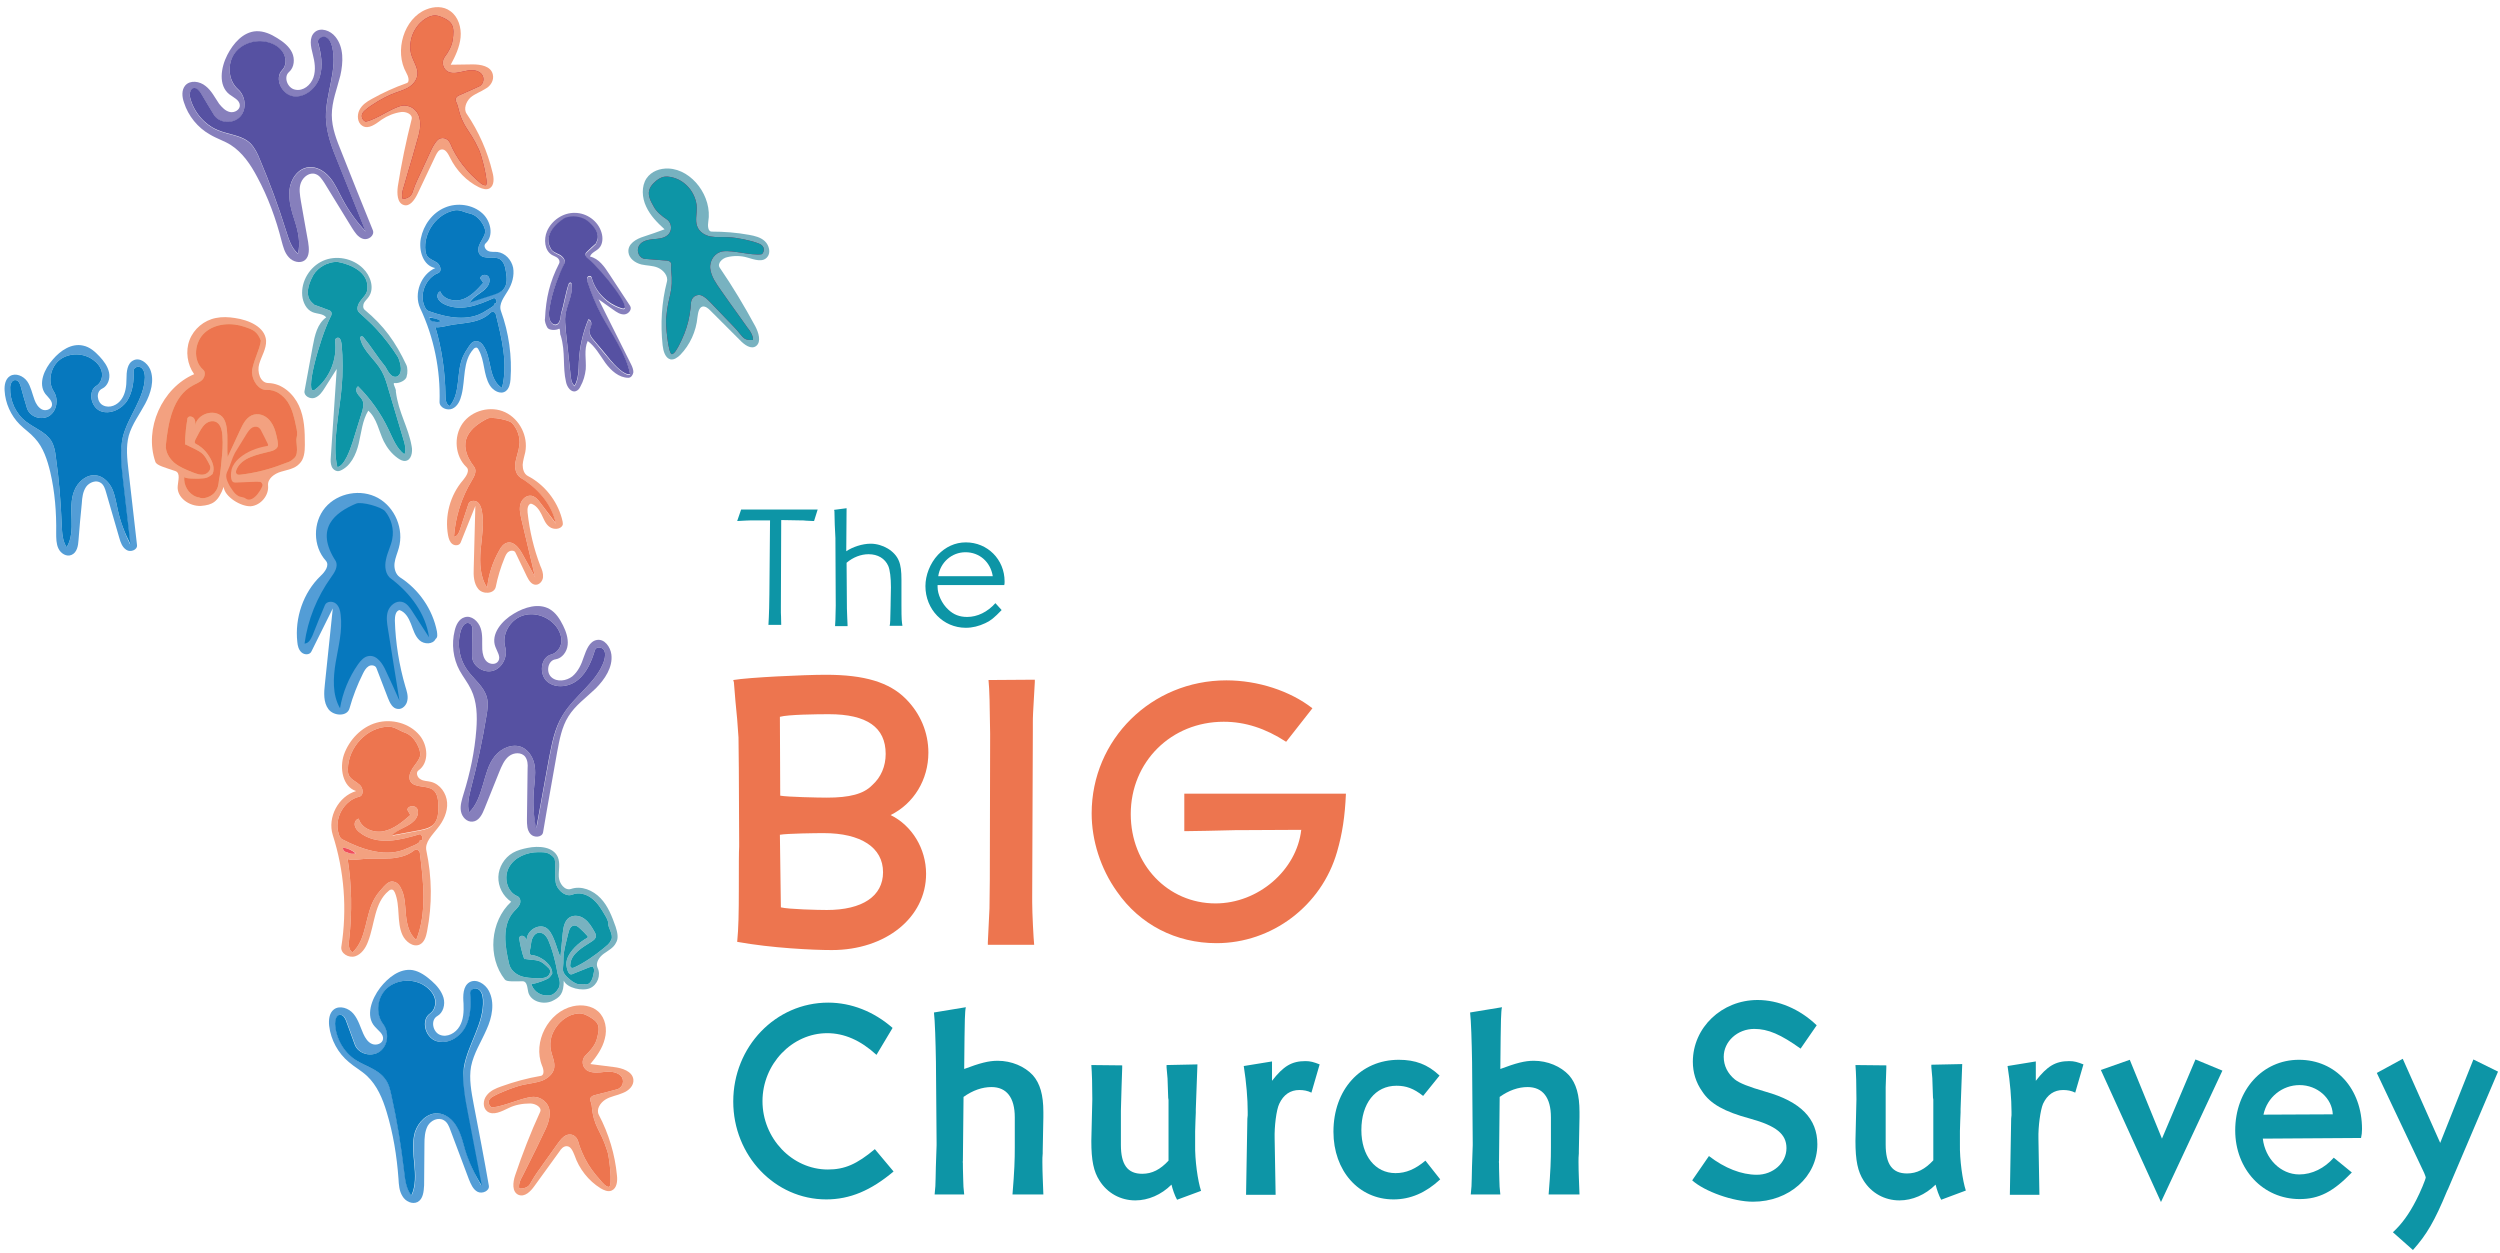 <?xml version="1.0" encoding="utf-8"?>
<!-- Generator: Adobe Illustrator 22.0.1, SVG Export Plug-In . SVG Version: 6.00 Build 0)  -->
<svg version="1.1" baseProfile="basic" id="Layer_1"
	 xmlns="http://www.w3.org/2000/svg" xmlns:xlink="http://www.w3.org/1999/xlink" x="0px" y="0px" viewBox="0 0 761 381.4"
	 xml:space="preserve">
<path id="XMLID_153_" fill="#867FBC" d="M166.6,99.7c0.5,0.9,2.6,0.9,3.5,0.4c0.6-0.3,0.2,1.6,0.6,2.1c1.5,5.1,0.5,9.4,1.6,14.1
	c0.3,1.5,1.5,3.2,2.9,2.8c0.7-0.2,1.2-0.8,1.5-1.5c0.9-1.6,1.4-3.4,1.6-5.2c0.2-2.9-0.6-6,0.6-8.6c2.3,1.7,3.7,4.3,5.4,6.7
	c1.7,2.3,4.1,4.5,7,4.5c0.8,0,1.4-0.9,1.5-1.7c0-0.8-0.3-1.6-0.7-2.4c-3.3-6.6-6.6-13.2-9.9-19.8c1.5,1.1,3,2.1,4.5,3.2
	c1,0.7,2.1,1.5,3.4,1.4c1.2-0.1,2.4-1.5,1.7-2.6c-2.1-3.2-4.2-6.4-6.3-9.6c-1.5-2.3-3.2-4.8-5.9-5.4c0.4-1.2,1.8-1.6,2.7-2.5
	c1.2-1.2,1.3-3.2,0.8-4.8c-1-3.5-4.5-6-8.1-6c-3.6-0.1-7.1,2.3-8.5,5.6c-1,2.4-0.8,5.8,1.5,7.2c0.5,0.3,1.2,0.5,1.7,0.9
	c0.5,0.4,0.8,1.1,0.5,1.7c-2.9,5.7-4,10.5-4.3,16.8C165.7,97.7,166.2,99,166.6,99.7z M167.2,94.5c0.4-2.9,1.2-5.8,2.2-8.5
	c0.7-1.9,1.6-3.8,2.4-5.6c0.5-1-0.5-2.2-1.5-2.7c-1-0.5-2.2-1-2.7-2c-2.8-4.9,4.1-9.1,4.4-9.2c2.2-0.8,4.7-0.5,6.7,0.8
	c5.5,4.4,2.3,6.9,2.8,6.9c-0.9,0.9-1.8,1.7-2.8,2.6c-0.2,0.2-0.5,0.5-0.5,0.8c-0.1,0.5,0.3,0.8,0.7,1.2c4.7,4.1,14,16.1,10.6,15.3
	c-4.5-1.2-8.1-4.9-9.4-9.4c-0.2-0.6-1-0.7-1.3-0.1c-0.2,0.5-0.1,1,0.1,1.5c1.1,3.5,2.5,6.8,4.2,10c2.7,5.3,7.7,12.1,8.7,18
	c-1.7,0.4-4.7-2.9-5.9-4.2c-1.7-2-3.4-4-5-6c-0.7-0.8-1.5-1.8-1.4-2.9c0-0.7,0.4-1.3,0.5-2c0.1-0.7-0.2-1.5-0.9-1.6
	c-1.7,4.1-2.7,8.5-2.9,13c-0.1,2.5,0,5.1-1.3,7.2c-0.9-0.8-1.1-2.1-1.2-3.2c-0.5-4.6-1-9.2-1.5-13.8c-0.2-1.5-0.3-3-0.1-4.4
	c0.4-3.2,2.4-6.3,1.9-9.5c0-0.2-0.1-0.5-0.4-0.5c-0.2,0-0.4,0.2-0.5,0.4c-0.9,3-1.3,6-2.3,9c-0.2,0.7-0.1,3.3-1.8,3.4
	C167.2,98.6,166.9,96.2,167.2,94.5z"/>
<path id="XMLID_27_" fill="#5651A2" d="M169,98.8c1.7-0.1,1.6-2.7,1.8-3.4c0.9-3,1.3-6,2.3-9c0.1-0.2,0.3-0.4,0.5-0.4
	c0.3,0,0.4,0.3,0.4,0.5c0.5,3.2-1.5,6.3-1.9,9.5c-0.2,1.5,0,2.9,0.1,4.4c0.5,4.6,1,9.2,1.5,13.8c0.1,1.2,0.3,2.5,1.2,3.2
	c1.2-2.1,1.2-4.7,1.3-7.2c0.2-4.5,1.2-8.9,2.9-13c0.7,0.1,1,0.9,0.9,1.6c-0.1,0.7-0.5,1.3-0.5,2c-0.1,1.1,0.7,2.1,1.4,2.9
	c1.7,2,3.4,4,5,6c1.2,1.4,4.1,4.6,5.9,4.2c-1-5.9-5.9-12.7-8.7-18c-1.7-3.2-3.1-6.6-4.2-10c-0.2-0.5-0.3-1.1-0.1-1.5
	c0.3-0.6,1.2-0.5,1.3,0.1c1.2,4.5,4.9,8.1,9.4,9.4c3.4,0.7-5.8-11.2-10.6-15.3c-0.4-0.3-0.7-0.7-0.7-1.2c0-0.3,0.3-0.6,0.5-0.8
	c0.9-0.9,1.8-1.7,2.8-2.6c-0.5,0,2.7-2.5-2.8-6.9c-1.9-1.3-4.5-1.6-6.7-0.8c-0.3,0.1-7.2,4.3-4.4,9.2c0.4,1.1,1.7,1.5,2.7,2
	c1,0.5,2,1.7,1.5,2.7c-0.9,1.8-1.7,3.7-2.4,5.6c-1,2.8-1.8,5.6-2.2,8.5C166.9,96.2,167.2,98.6,169,98.8z"/>
<path id="XMLID_450_" fill="#78B2C0" d="M123.7,111.1c-3.3-7-6.8-11.9-12.7-16.8c-0.6-0.5-0.5-1.5-0.2-2.1c0.4-0.7,1-1.2,1.4-1.8
	c1.9-2.6,0.6-6.5-1.7-8.7c-3.1-3.1-8.2-4.1-12.2-2.3c-4,1.8-6.7,6.2-6.3,10.6c0.2,2,1.2,4.2,3.1,5c1.4,0.6,3.2,0.4,4.2,1.6
	c-2.7,1.9-3.5,5.5-4.1,8.8c-0.8,4.5-1.7,9.1-2.5,13.6c-0.3,1.5,1.7,2.6,3.1,2.1c1.4-0.5,2.3-1.8,3.1-3.1c1.2-1.9,2.4-3.8,3.6-5.7
	c-0.6,8.9-1.2,17.9-1.8,26.8c-0.1,1-0.1,2.1,0.3,3c0.4,0.9,1.5,1.6,2.5,1.2c3.2-1.3,4.9-4.9,5.7-8.3c0.8-3.4,1.1-7,2.9-10
	c2.6,2.3,3.2,6.2,4.7,9.3c1,2,2.4,3.8,4.2,5.1c0.7,0.5,1.5,1,2.4,0.9c1.8-0.2,2.3-2.7,1.9-4.5c-1-5.8-4-10.2-4.8-16.6
	c0.2-0.8-1.2-2.7-0.4-2.6c1.3,0.2,3.6-0.8,3.7-2.1C124.1,113.7,124.1,111.9,123.7,111.1z M120.9,114.6c-2,0.7-3.1-2.3-3.6-3
	c-2.4-2.9-4.3-6.1-6.7-9c-0.2-0.2-0.5-0.3-0.7-0.2c-0.3,0.2-0.3,0.5-0.2,0.8c0.9,3.8,4.6,6.3,6.5,9.8c0.9,1.6,1.4,3.3,1.9,5
	c1.6,5.4,3.2,10.8,4.8,16.1c0.4,1.4,0.8,2.9,0.2,4.2c-2.4-1.8-3.5-4.8-4.8-7.5c-2.3-4.9-5.5-9.4-9.3-13.2c-0.7,0.4-0.7,1.5-0.2,2.2
	c0.4,0.7,1.1,1.2,1.5,2c0.6,1.2,0.2,2.6-0.2,3.9c-0.9,3-1.9,6-2.8,9c-0.7,2.1-2.4,7.1-4.6,7.5c-1.7-7,0.7-17,1.3-24.2
	c0.4-4.4,0.4-8.8,0-13.2c-0.1-0.6-0.2-1.3-0.6-1.8c-0.6-0.5-1.5,0-1.4,0.8c0.7,5.6-1.7,11.4-6.1,14.8c-3.5,2.4,1.3-15.3,4.7-22.1
	c0.3-0.5,0.5-1.1,0.2-1.6c-0.2-0.3-0.6-0.5-1-0.6c-1.4-0.5-2.9-1.1-4.3-1.6c0.5-0.2-4.2-1.6-0.1-9c1.5-2.4,4.2-3.9,7.1-4
	c0.3,0,10,1.5,9.3,8.3c0,1.4-1.2,2.4-2,3.5c-0.9,1.1-1.5,2.8-0.4,3.7c1.8,1.7,3.7,3.3,5.3,5.1c2.4,2.6,4.6,5.5,6.5,8.5
	C122,110.8,122.7,113.6,120.9,114.6z"/>
<path id="XMLID_449_" fill="#0D95A6" d="M120.9,114.6c-2,0.7-3.1-2.3-3.6-3c-2.4-2.9-4.3-6.1-6.7-9c-0.2-0.2-0.5-0.3-0.7-0.2
	c-0.3,0.2-0.3,0.5-0.2,0.8c0.9,3.8,4.6,6.3,6.5,9.8c0.9,1.6,1.4,3.3,1.9,5c1.6,5.4,3.2,10.8,4.8,16.1c0.4,1.4,0.8,2.9,0.2,4.2
	c-2.4-1.8-3.5-4.8-4.8-7.5c-2.3-4.9-5.5-9.4-9.3-13.2c-0.7,0.4-0.7,1.5-0.2,2.2c0.4,0.7,1.1,1.2,1.5,2c0.6,1.2,0.2,2.6-0.2,3.9
	c-0.9,3-1.9,6-2.8,9c-0.7,2.1-2.4,7.1-4.6,7.5c-1.7-7,0.7-17,1.3-24.2c0.4-4.4,0.4-8.8,0-13.2c-0.1-0.6-0.2-1.3-0.6-1.8
	c-0.6-0.5-1.5,0-1.4,0.8c0.7,5.6-1.7,11.4-6.1,14.8c-3.5,2.4,1.3-15.3,4.7-22.1c0.3-0.5,0.5-1.1,0.2-1.6c-0.2-0.3-0.6-0.5-1-0.6
	c-1.4-0.5-2.9-1.1-4.3-1.6c0.5-0.2-4.2-1.6-0.1-9c1.5-2.4,4.2-3.9,7.1-4c0.3,0,10,1.5,9.3,8.3c0,1.4-1.2,2.4-2,3.5
	c-0.9,1.1-1.5,2.8-0.4,3.7c1.8,1.7,3.7,3.3,5.3,5.1c2.4,2.6,4.6,5.5,6.5,8.5C122,110.8,122.7,113.6,120.9,114.6z"/>
<path id="XMLID_147_" fill="#539DD6" d="M144.2,336.2c-0.7-3.8-1.5-7.8-0.8-11.6c0.8-4,3.1-7.5,4.7-11.2c1.7-3.7,2.6-8.2,0.7-11.8
	c-1.1-2.1-3.8-3.8-5.9-2.6c-2,1.2-2,4.1-1.8,6.5c0.1,2.4,0,4.9-1.2,6.9c-1.2,2.1-3.8,3.5-6,2.6c-2.2-0.9-2.9-4.5-0.8-5.7
	c1.8-1,2.5-3.5,1.9-5.6c-0.6-2-2-3.7-3.6-5.1c-1.7-1.5-3.6-2.9-5.8-3.3c-3.9-0.6-7.5,2.3-9.9,5.4c-2.6,3.4-4.5,8.6-1.6,11.8
	c1,1.2,2.7,2.2,2.5,3.8c-0.2,1.4-2,2-3.3,1.5c-1.3-0.5-2.1-1.8-2.7-3.1c-0.9-2-1.5-4.3-3-6.1c-1.4-1.7-4.2-2.7-6-1.3
	c-1.4,1.1-1.6,3.2-1.4,5c0.5,4.2,2.7,8.3,6,11c1.7,1.5,3.8,2.6,5.5,4.2c3.1,2.9,4.8,7,6,11c2,6.6,3.1,13.4,3.6,20.3
	c0.1,1.8,0.2,3.7,1.2,5.3c0.9,1.6,3,2.6,4.6,1.8c1.7-0.9,1.9-3.2,2-5.1c0-4.1,0.1-8.3,0.1-12.5c0-1.9,0.1-3.9,1-5.6
	c1-1.7,3.2-2.7,4.9-1.7c1.1,0.6,1.6,1.9,2,3c1.9,5,3.7,9.9,5.6,14.9c0.6,1.5,1.3,3.2,2.7,3.9c1.4,0.7,3.7-0.3,3.4-1.9
	C147.4,352.8,145.8,344.5,144.2,336.2z M141.7,350.1c-0.7-2.4-1.2-4.8-2.5-7c-1.2-2.2-3.3-4-5.8-4.2c-3.2-0.2-6,2.6-7,5.7
	c-0.9,3.1-0.5,6.4-0.2,9.7c0.3,3.2,0.5,6.7-0.9,9.6c-1.6-2.1-1.9-4.8-2.2-7.4c-0.9-7.6-2.1-15.2-3.8-22.8c-0.4-1.9-0.8-3.8-2-5.3
	c-2.1-2.9-5.9-3.8-8.9-5.7c-3.7-2.4-6.1-6.7-6.3-11.1c0-1.2,0.4-2.7,1.5-2.7c1,0,1.6,1.1,1.9,2c0.9,2.4,1.7,4.7,2.6,7.1
	c1.1,2.9,5.2,3.9,7.7,2c2.5-1.9,2.8-5.8,0.9-8.3c-2.4-3.2-1.8-8.2,1.2-10.9c3-2.7,7.8-3,11.2-0.9c1.5,0.9,2.8,2.3,3.3,3.9
	c0.5,1.7,0,3.7-1.4,4.7c-2.9,2-1.5,7.3,1.9,8.4c3.4,1.1,7.1-1.1,8.8-4.2c1.7-3.1,1.8-6.8,1.5-10.4c-0.1-1.2,1.6-1.8,2.6-1.1
	c1,0.7,1.2,2,1.3,3.1c0.4,7.2-4.6,13.5-5.8,20.6c-0.8,4.7,0.1,9.4,1,14.1c1.4,7.3,2.8,14.6,4.2,21.9
	C144.6,357.6,142.9,353.9,141.7,350.1z"/>
<path id="XMLID_247_" fill="#0678BE" d="M142.5,339.1c1.4,7.3,2.8,14.6,4.2,21.9c-2.2-3.4-3.9-7.1-5.1-10.9c-0.7-2.4-1.2-4.8-2.5-7
	c-1.2-2.2-3.3-4-5.8-4.2c-3.2-0.2-6,2.6-7,5.7c-0.9,3.1-0.5,6.4-0.2,9.7c0.3,3.2,0.5,6.7-0.9,9.6c-1.6-2.1-1.9-4.8-2.2-7.4
	c-0.9-7.6-2.1-15.2-3.8-22.8c-0.4-1.9-0.8-3.8-2-5.3c-2.1-2.9-5.9-3.8-8.9-5.7c-3.7-2.4-6.1-6.7-6.3-11.1c0-1.2,0.4-2.7,1.5-2.7
	c1,0,1.6,1.1,1.9,2c0.9,2.4,1.7,4.7,2.6,7.1c1.1,2.9,5.2,3.9,7.7,2c2.5-1.9,2.8-5.8,0.9-8.3c-2.4-3.2-1.8-8.2,1.2-10.9
	c3-2.7,7.8-3,11.2-0.9c1.5,0.9,2.8,2.3,3.3,3.9c0.5,1.7,0,3.7-1.4,4.7c-2.9,2-1.5,7.3,1.9,8.4c3.4,1.1,7.1-1.1,8.8-4.2
	c1.7-3.1,1.8-6.8,1.5-10.4c-0.1-1.2,1.6-1.8,2.6-1.1c1,0.7,1.2,2,1.3,3.1c0.4,7.2-4.6,13.5-5.8,20.6
	C140.7,329.7,141.6,334.5,142.5,339.1z"/>
<path id="XMLID_144_" fill="#867FBC" d="M104,46.4C102.5,42.7,101,39,101,35c0-4.1,1.6-8,2.6-12c0.9-4,1.1-8.6-1.5-11.8
	c-1.5-1.9-4.5-3-6.3-1.4c-1.8,1.6-1.2,4.4-0.6,6.7c0.6,2.3,1,4.8,0.2,7.1c-0.8,2.3-3.1,4.2-5.5,3.7c-2.4-0.4-3.7-3.9-1.9-5.4
	c1.6-1.4,1.8-4,0.9-5.9c-0.9-1.9-2.7-3.3-4.5-4.4c-1.9-1.2-4.1-2.2-6.4-2.1c-4,0.2-7,3.7-8.8,7.2c-2,3.9-2.8,9.3,0.6,12
	c1.3,1,3.1,1.7,3.2,3.3c0.1,1.4-1.6,2.4-3,2.1c-1.4-0.3-2.4-1.4-3.3-2.5c-1.3-1.9-2.3-4-4.1-5.4c-1.8-1.5-4.7-1.9-6.2-0.2
	c-1.2,1.4-1,3.5-0.4,5.2c1.3,4.1,4.2,7.7,8,9.8c2,1.2,4.3,1.9,6.2,3.1c3.6,2.3,6.1,6,8.1,9.8c3.3,6.1,5.7,12.7,7.4,19.4
	c0.5,1.8,0.9,3.6,2.2,5c1.2,1.4,3.5,2,4.9,0.9c1.5-1.2,1.3-3.6,1-5.5c-0.7-4.1-1.5-8.2-2.2-12.4c-0.3-1.9-0.7-3.9,0-5.7
	c0.7-1.8,2.7-3.3,4.5-2.6c1.2,0.4,1.9,1.6,2.6,2.6c2.8,4.6,5.6,9.1,8.4,13.7c0.9,1.4,1.8,2.9,3.4,3.4c1.6,0.5,3.6-1,3-2.6
	C110.3,62.2,107.1,54.3,104,46.4z M104.2,60.6c-1.2-2.2-2.2-4.6-3.8-6.5c-1.6-1.9-4-3.4-6.5-3.1c-3.3,0.4-5.5,3.7-5.8,7
	c-0.3,3.3,0.7,6.5,1.7,9.6s1.7,6.5,0.9,9.7c-2-1.7-2.8-4.4-3.6-6.9c-2.3-7.4-5-14.7-8-21.8c-0.7-1.8-1.6-3.6-2.9-4.9
	c-2.6-2.5-6.6-2.6-9.9-4c-4.1-1.7-7.3-5.5-8.4-9.8c-0.3-1.1-0.1-2.7,1-3c1-0.2,1.8,0.8,2.3,1.6c1.3,2.2,2.6,4.4,3.9,6.5
	c1.6,2.7,5.9,2.9,8,0.6c2.1-2.3,1.7-6.3-0.7-8.4c-3-2.7-3.3-7.8-0.9-11c2.4-3.2,7.1-4.4,10.9-3c1.7,0.6,3.2,1.7,4,3.3
	c0.8,1.6,0.7,3.7-0.5,4.9c-2.5,2.6-0.1,7.5,3.4,8c3.5,0.5,6.9-2.4,8-5.8c1.1-3.4,0.5-7.1-0.5-10.6c-0.3-1.1,1.3-2.1,2.4-1.6
	c1.1,0.5,1.6,1.7,1.9,2.9c1.7,7-2,14.3-1.9,21.5c0.1,4.8,1.9,9.3,3.7,13.8c2.8,7,5.6,13.9,8.4,20.9
	C108.5,67.5,106.1,64.2,104.2,60.6z"/>
<path id="XMLID_143_" fill="#5651A2" d="M102.9,49.5c2.8,7,5.6,13.9,8.4,20.9c-2.8-2.9-5.2-6.3-7.1-9.9c-1.2-2.2-2.2-4.6-3.8-6.5
	c-1.6-1.9-4-3.4-6.5-3.1c-3.3,0.4-5.5,3.7-5.8,7c-0.3,3.3,0.7,6.5,1.7,9.6s1.7,6.5,0.9,9.7c-2-1.7-2.8-4.4-3.6-6.9
	c-2.3-7.4-5-14.7-8-21.8c-0.7-1.8-1.6-3.6-2.9-4.9c-2.6-2.5-6.6-2.6-9.9-4c-4.1-1.7-7.3-5.5-8.4-9.8c-0.3-1.1-0.1-2.7,1-3
	c1-0.2,1.8,0.8,2.3,1.6c1.3,2.2,2.6,4.4,3.9,6.5c1.6,2.7,5.9,2.9,8,0.6c2.1-2.3,1.7-6.3-0.7-8.4c-3-2.7-3.3-7.8-0.9-11
	c2.4-3.2,7.1-4.4,10.9-3c1.7,0.6,3.2,1.7,4,3.3c0.8,1.6,0.7,3.7-0.5,4.9c-2.5,2.6-0.1,7.5,3.4,8c3.5,0.5,6.9-2.4,8-5.8
	c1.1-3.4,0.5-7.1-0.5-10.6c-0.3-1.1,1.3-2.1,2.4-1.6c1.1,0.5,1.6,1.7,1.9,2.9c1.7,7-2,14.3-1.9,21.5
	C99.3,40.5,101.1,45.1,102.9,49.5z"/>
<path id="XMLID_430_" fill="#539DD6" d="M39.1,143.1c-0.4-3.5-0.8-7.1,0.1-10.5c1-3.5,3.3-6.5,5-9.7c1.7-3.2,2.9-7.1,1.5-10.5
	c-0.9-2-3.2-3.7-5.1-2.7c-1.9,0.9-2.1,3.5-2.1,5.7c0,2.1-0.3,4.4-1.5,6.1c-1.2,1.8-3.6,2.9-5.6,1.9c-1.9-0.9-2.3-4.2-0.3-5.1
	c1.7-0.8,2.5-3,2.1-4.9c-0.4-1.9-1.6-3.5-2.9-4.9c-1.4-1.5-3-2.9-5-3.3c-3.5-0.8-6.9,1.5-9.2,4.2c-2.6,2.9-4.6,7.4-2.3,10.5
	c0.9,1.1,2.3,2.2,2,3.6c-0.3,1.2-2,1.7-3.1,1.1c-1.1-0.6-1.8-1.8-2.2-2.9c-0.7-1.9-1.1-4-2.2-5.6c-1.2-1.7-3.6-2.7-5.3-1.6
	c-1.4,0.9-1.7,2.8-1.6,4.4c0.2,3.8,1.9,7.6,4.6,10.3c1.5,1.5,3.2,2.6,4.6,4.2c2.6,2.8,3.8,6.6,4.7,10.3c1.4,6,1.9,12.3,1.8,18.5
	c0,1.6,0,3.4,0.7,4.8c0.7,1.5,2.5,2.6,4,1.9c1.6-0.7,2-2.7,2.1-4.5c0.3-3.7,0.6-7.5,1-11.2c0.1-1.7,0.3-3.5,1.3-5
	c1-1.4,3.1-2.2,4.5-1.2c0.9,0.6,1.3,1.8,1.6,2.9c1.3,4.6,2.7,9.2,4,13.8c0.4,1.4,0.9,2.9,2.2,3.7c1.2,0.8,3.4,0,3.2-1.5
	C40.8,158.2,40,150.7,39.1,143.1z M35.9,155.4c-0.5-2.2-0.8-4.4-1.7-6.5c-0.9-2-2.7-3.9-4.9-4.2c-2.9-0.4-5.6,1.9-6.7,4.7
	c-1.1,2.7-0.9,5.8-0.8,8.7c0.1,2.9,0,6-1.5,8.5c-1.3-2-1.4-4.4-1.5-6.8c-0.3-6.9-0.8-13.8-1.8-20.7c-0.2-1.7-0.5-3.4-1.4-4.9
	c-1.7-2.7-5-3.8-7.6-5.8c-3.2-2.4-5-6.4-4.9-10.4c0-1,0.5-2.4,1.6-2.3c0.9,0,1.4,1.1,1.6,1.9c0.6,2.2,1.2,4.4,1.9,6.6
	c0.8,2.7,4.4,3.9,6.8,2.4c2.3-1.5,2.9-5,1.4-7.4c-2-3-1-7.5,1.8-9.7c2.9-2.2,7.2-2.1,10.1,0c1.3,0.9,2.4,2.2,2.7,3.8
	c0.3,1.5-0.3,3.3-1.6,4.1c-2.7,1.6-1.8,6.4,1.1,7.7c2.9,1.2,6.5-0.5,8.2-3.1c1.7-2.7,2.1-6,2-9.2c0-1.1,1.6-1.5,2.4-0.8
	c0.8,0.7,1,1.9,1,2.9c-0.2,6.5-5.1,11.8-6.7,18.1c-1,4.1-0.6,8.5-0.1,12.7c0.8,6.7,1.5,13.3,2.3,20C38,162.4,36.7,159,35.9,155.4z"
	/>
<path id="XMLID_429_" fill="#0678BE" d="M37.4,145.6c0.8,6.7,1.5,13.3,2.3,20c-1.7-3.2-3-6.6-3.8-10.2c-0.5-2.2-0.8-4.4-1.7-6.5
	c-0.9-2-2.7-3.9-4.9-4.2c-2.9-0.4-5.6,1.9-6.7,4.7c-1.1,2.7-0.9,5.8-0.8,8.7c0.1,2.9,0,6-1.5,8.5c-1.3-2-1.4-4.4-1.5-6.8
	c-0.3-6.9-0.8-13.8-1.8-20.7c-0.2-1.7-0.5-3.4-1.4-4.9c-1.7-2.7-5-3.8-7.6-5.8c-3.2-2.4-5-6.4-4.9-10.4c0-1,0.5-2.4,1.6-2.3
	c0.9,0,1.4,1.1,1.6,1.9c0.6,2.2,1.2,4.4,1.9,6.6c0.8,2.7,4.4,3.9,6.8,2.4c2.3-1.5,2.9-5,1.4-7.4c-2-3-1-7.5,1.8-9.7
	c2.9-2.2,7.2-2.1,10.1,0c1.3,0.9,2.4,2.2,2.7,3.8c0.3,1.5-0.3,3.3-1.6,4.1c-2.7,1.6-1.8,6.4,1.1,7.7c2.9,1.2,6.5-0.5,8.2-3.1
	c1.7-2.7,2.1-6,2-9.2c0-1.1,1.6-1.5,2.4-0.8c0.8,0.7,1,1.9,1,2.9c-0.2,6.5-5.1,11.8-6.7,18.1C36.5,137,36.9,141.4,37.4,145.6z"/>
<path id="XMLID_9_" fill="#867FBC" d="M169.6,228.9c0.7-3.7,1.4-7.6,3.4-10.8c2.1-3.4,5.4-5.7,8.3-8.5c2.8-2.8,5.3-6.5,4.8-10.4
	c-0.3-2.3-2.1-4.8-4.4-4.4c-2.3,0.4-3.2,3-4,5.2c-0.7,2.2-1.7,4.4-3.5,5.9c-1.8,1.4-4.7,1.8-6.4,0.2c-1.7-1.6-1-5.1,1.3-5.4
	c2-0.3,3.5-2.3,3.7-4.4c0.2-2-0.5-4.1-1.4-5.9c-1-2-2.2-3.9-4.1-5c-3.3-1.9-7.6-0.6-10.9,1.4c-3.6,2.1-7.1,6.2-5.6,10.1
	c0.5,1.4,1.7,3,0.9,4.3c-0.7,1.2-2.5,1.1-3.5,0.2c-1-0.9-1.3-2.4-1.4-3.7c-0.1-2.2,0.2-4.5-0.5-6.5c-0.7-2.1-2.8-4-4.9-3.3
	c-1.7,0.5-2.6,2.3-3,4.1c-1,4-0.5,8.4,1.5,12.1c1.1,2,2.5,3.7,3.5,5.8c1.8,3.7,1.9,8,1.6,12.1c-0.5,6.7-1.9,13.3-3.9,19.7
	c-0.5,1.7-1.1,3.5-0.8,5.2c0.3,1.8,1.8,3.4,3.6,3.2c1.9-0.2,2.9-2.2,3.6-4c1.5-3.7,3-7.5,4.5-11.2c0.7-1.7,1.5-3.6,2.9-4.7
	c1.5-1.2,3.9-1.3,5,0.2c0.7,1,0.8,2.3,0.7,3.5c-0.1,5.2-0.1,10.3-0.2,15.5c0,1.6,0,3.3,1.1,4.5c1.1,1.2,3.5,1,3.8-0.5
	C166.7,245,168.2,237,169.6,228.9z M162.5,240.6c0.2-2.4,0.6-4.8,0.3-7.2c-0.3-2.4-1.6-4.8-3.8-5.9c-2.9-1.3-6.4,0.2-8.4,2.7
	c-2,2.5-2.7,5.7-3.6,8.7s-1.9,6.2-4.2,8.4c-0.7-2.4,0-5,0.6-7.5c1.9-7.2,3.5-14.6,4.7-22c0.3-1.8,0.6-3.7,0.1-5.5
	c-0.9-3.4-4-5.5-6-8.4c-2.5-3.5-3.2-8.3-1.8-12.3c0.4-1.1,1.3-2.3,2.4-1.9c0.9,0.3,1.1,1.5,1,2.5c-0.1,2.5-0.1,4.9-0.1,7.4
	c-0.1,3,3.4,5.4,6.3,4.6c2.9-0.8,4.6-4.3,3.8-7.2c-1.1-3.8,1.3-8.1,5-9.5c3.7-1.4,8.1,0.1,10.5,3.2c1,1.3,1.7,3,1.6,4.7
	c-0.2,1.7-1.3,3.3-3,3.8c-3.4,0.8-3.9,6.1-1.3,8.3c2.6,2.2,6.9,1.6,9.5-0.7c2.6-2.2,4-5.6,5-8.9c0.3-1.1,2.1-1,2.7-0.1
	c0.6,0.9,0.4,2.2,0.1,3.3c-2.2,6.6-9,10.6-12.6,16.6c-2.4,4-3.2,8.6-4.1,13.1c-1.3,7.1-2.6,14.2-3.9,21.4
	C162.4,248.4,162.2,244.5,162.5,240.6z"/>
<path id="XMLID_8_" fill="#5651A2" d="M167.1,230.9c-1.3,7.1-2.6,14.2-3.9,21.4c-0.8-3.8-1-7.8-0.7-11.7c0.2-2.4,0.6-4.8,0.3-7.2
	c-0.3-2.4-1.6-4.8-3.8-5.9c-2.9-1.3-6.4,0.2-8.4,2.7c-2,2.5-2.7,5.7-3.6,8.7s-1.9,6.2-4.2,8.4c-0.7-2.4,0-5,0.6-7.5
	c1.9-7.2,3.5-14.6,4.7-22c0.3-1.8,0.6-3.7,0.1-5.5c-0.9-3.4-4-5.5-6-8.4c-2.5-3.5-3.2-8.3-1.8-12.3c0.4-1.1,1.3-2.3,2.4-1.9
	c0.9,0.3,1.1,1.5,1,2.5c-0.1,2.5-0.1,4.9-0.1,7.4c-0.1,3,3.4,5.4,6.3,4.6c2.9-0.8,4.6-4.3,3.8-7.2c-1.1-3.8,1.3-8.1,5-9.5
	c3.7-1.4,8.1,0.1,10.5,3.2c1,1.3,1.7,3,1.6,4.7c-0.2,1.7-1.3,3.3-3,3.8c-3.4,0.8-3.9,6.1-1.3,8.3c2.6,2.2,6.9,1.6,9.5-0.7
	c2.6-2.2,4-5.6,5-8.9c0.3-1.1,2.1-1,2.7-0.1c0.6,0.9,0.4,2.2,0.1,3.3c-2.2,6.6-9,10.6-12.6,16.6C168.8,221.7,168,226.4,167.1,230.9z
	"/>
<g id="XMLID_50_">
	<path id="XMLID_48_" fill="#539DD6" d="M133,192.2c-1.3-6.7-5.5-12.8-11.3-16.5c-1.3-0.9-1.8-2.7-1.6-4.3c0.2-1.6,0.9-3.1,1.3-4.6
		c1.6-5.7-1.1-12.3-6.3-15.2c-5.2-2.9-12.3-1.6-16.1,2.9c-3.8,4.5-3.8,11.8,0.2,16.2c1.2,1.4-0.3,3.4-1.6,4.6
		c-5.3,5.1-7.9,12.8-7.1,20.1c0.1,1.2,0.4,2.4,1.3,3.2c0.9,0.8,2.5,0.8,3-0.3c2.2-4.4,4.4-8.8,6.5-13.1c-0.8,7.7-1.6,15.3-2.4,23
		c-0.3,2.6-0.5,5.6,1.1,7.7c1.6,2.1,5.7,2.3,6.4-0.3c1-3.6,2.4-7.2,4.1-10.6c0.4-0.8,0.9-1.7,1.7-2.2c0.8-0.5,2.1-0.3,2.4,0.6
		c1.2,3,2.3,6.1,3.5,9.1c0.6,1.5,1.4,3.2,3,3.3c1.4,0.2,2.7-1.2,2.9-2.6c0.3-1.4-0.2-2.9-0.6-4.2c-1.9-6.5-3-13.3-3.2-20.1
		c0-1.3,0.2-2.9,1.4-3.2c1.8,0.6,2.8,2.4,3.5,4.2c0.7,1.8,1.2,3.7,2.6,5c1.4,1.3,4.1,1.3,4.9-0.4C133.3,194,133.1,193.1,133,192.2z"
		/>
	<path id="XMLID_49_" fill="#539DD6" d="M125.5,186.1c-0.8-1.2-1.7-2.6-3.2-2.9c-1.8-0.4-3.6,1.1-4.2,2.8c-0.6,1.7-0.3,3.7,0,5.5
		c1.2,7.3,2.3,14.6,3.5,21.8c-1.3-3-2.7-6-4.1-9c-1-2.3-2.8-5-5.3-4.6c-1.4,0.2-2.4,1.4-3.2,2.5c-2.8,4-4.7,8.6-5.5,13.4
		c-2.4-4.2-2.1-9.3-1.3-14.1c0.8-4.7,2.1-9.5,1.5-14.3c-0.1-1.3-0.5-2.7-1.5-3.5c-1-0.8-2.8-0.7-3.3,0.5c-1.3,3.1-2.6,6.2-3.8,9.3
		c-0.5,1.1-1.2,2.4-2.4,2.4c1-7.3,3.8-14.2,8.1-20.2c1.1-1.5,2.2-3.3,1.4-4.9c-6.5-10-0.2-14.8,6.2-17.5c1.6-0.7,7.7,1,8.8,2.3
		c1.9,2.3,2.8,5.5,2.2,8.5c-0.4,2.1-1.5,4.1-1.9,6.2c-0.5,2.1-0.2,4.7,1.6,5.9c5.8,4.3,10.6,10.6,11.5,17.7
		C128.9,191.4,127.2,188.7,125.5,186.1z"/>
</g>
<path id="XMLID_45_" fill="#0678BE" d="M130.6,194c-1.7-2.6-3.4-5.3-5.1-7.9c-0.8-1.2-1.7-2.6-3.2-2.9c-1.8-0.4-3.6,1.1-4.2,2.8
	c-0.6,1.7-0.3,3.7,0,5.5c1.2,7.3,2.3,14.6,3.5,21.8c-1.3-3-2.7-6-4.1-9c-1-2.3-2.8-5-5.3-4.6c-1.4,0.2-2.4,1.4-3.2,2.5
	c-2.8,4-4.7,8.6-5.5,13.4c-2.4-4.2-2.1-9.3-1.3-14.1c0.8-4.7,2.1-9.5,1.5-14.3c-0.1-1.3-0.5-2.7-1.5-3.5c-1-0.8-2.8-0.7-3.3,0.5
	c-1.3,3.1-2.6,6.2-3.8,9.3c-0.5,1.1-1.2,2.4-2.4,2.4c1-7.3,3.8-14.2,8.1-20.2c1.1-1.5,2.2-3.3,1.4-4.9c-6.5-10-0.2-14.8,6.2-17.5
	c1.6-0.7,7.7,1,8.8,2.3c1.9,2.3,2.8,5.5,2.2,8.5c-0.4,2.1-1.5,4.1-1.9,6.2c-0.5,2.1-0.2,4.7,1.6,5.9
	C124.9,180.6,129.6,186.8,130.6,194z"/>
<path id="XMLID_137_" fill="#F3A180" d="M171,157.7c-1.5-5.4-5.3-10.2-10.3-12.8c-1.2-0.6-1.6-2.1-1.6-3.4c0.1-1.3,0.5-2.6,0.8-3.9
	c0.9-4.8-1.7-10-6.1-12.1s-10.2-0.6-13,3.4c-2.8,4-2.3,10,1.2,13.3c1.1,1-0.1,2.8-1,3.9c-4,4.6-5.7,11-4.6,16.9c0.2,1,0.5,2,1.3,2.6
	c0.8,0.6,2.1,0.5,2.5-0.4c1.5-3.7,3-7.5,4.5-11.2c-0.2,6.3-0.3,12.7-0.5,19c-0.1,2.2,0,4.6,1.4,6.3c1.4,1.7,4.8,1.5,5.3-0.6
	c0.6-3,1.5-6,2.7-8.9c0.3-0.7,0.6-1.5,1.3-1.9c0.6-0.4,1.7-0.4,2,0.3c1.2,2.4,2.3,4.9,3.5,7.3c0.6,1.2,1.4,2.5,2.7,2.5
	c1.2,0,2.1-1.2,2.2-2.3c0.1-1.2-0.3-2.3-0.8-3.4c-2-5.2-3.3-10.7-3.9-16.3c-0.1-1,0-2.4,1-2.7c1.5,0.4,2.5,1.8,3.2,3.2
	c0.7,1.4,1.2,3,2.5,3.9c1.2,0.9,3.4,0.8,4-0.6C171.4,159.2,171.2,158.4,171,157.7z M164.5,153.1c-0.7-1-1.6-2-2.8-2.2
	c-1.5-0.2-2.9,1.1-3.3,2.6c-0.4,1.5,0,3,0.3,4.5c1.4,5.9,2.8,11.8,4.2,17.7c-1.3-2.4-2.6-4.8-3.9-7.1c-1-1.8-2.6-3.9-4.6-3.4
	c-1.1,0.3-1.9,1.3-2.4,2.3c-2,3.5-3.3,7.4-3.7,11.4c-2.2-3.3-2.3-7.5-2-11.5c0.4-4,1.1-8,0.4-11.8c-0.2-1.1-0.6-2.2-1.4-2.8
	c-0.9-0.6-2.4-0.4-2.7,0.6c-0.9,2.6-1.7,5.2-2.6,7.9c-0.3,0.9-0.8,2-1.8,2.1c0.4-6,2.3-12,5.4-17.1c0.8-1.3,1.6-2.9,0.8-4.1
	c-6-7.8-1.1-12.2,4-14.8c1.3-0.6,6.4,0.4,7.4,1.3c1.7,1.8,2.6,4.4,2.3,6.8c-0.2,1.8-0.9,3.5-1.2,5.2c-0.3,1.8,0.1,3.8,1.7,4.8
	c5.1,3.2,9.3,8,10.6,13.9C167.6,157.3,166.1,155.2,164.5,153.1z"/>
<path id="XMLID_136_" fill="#ED754F" d="M169.2,159.3c-1.6-2.1-3.1-4.1-4.7-6.2c-0.7-1-1.6-2-2.8-2.2c-1.5-0.2-2.9,1.1-3.3,2.6
	c-0.4,1.5,0,3,0.3,4.5c1.4,5.9,2.8,11.8,4.2,17.7c-1.3-2.4-2.6-4.8-3.9-7.1c-1-1.8-2.6-3.9-4.6-3.4c-1.1,0.3-1.9,1.3-2.4,2.3
	c-2,3.5-3.3,7.4-3.7,11.4c-2.2-3.3-2.3-7.5-2-11.5c0.4-4,1.1-8,0.4-11.8c-0.2-1.1-0.6-2.2-1.4-2.8c-0.9-0.6-2.4-0.4-2.7,0.6
	c-0.9,2.6-1.7,5.2-2.6,7.9c-0.3,0.9-0.8,2-1.8,2.1c0.4-6,2.3-12,5.4-17.1c0.8-1.3,1.6-2.9,0.8-4.1c-6-7.8-1.1-12.2,4-14.8
	c1.3-0.6,6.4,0.4,7.4,1.3c1.7,1.8,2.6,4.4,2.3,6.8c-0.2,1.8-0.9,3.5-1.2,5.2c-0.3,1.8,0.1,3.8,1.7,4.8
	C163.7,148.6,168,153.5,169.2,159.3z"/>
<path id="XMLID_163_" fill="#78B2C0" d="M187.4,282.1c-1.1-3.1-2.3-6.3-4.6-8.7c-2.3-2.4-5.8-3.9-9-2.8c-1.9,0.6-3.6-1.7-3.7-3.7
	c-0.1-2,0.5-4.1-0.3-6c-1.4-3.2-5.8-3.5-9.2-2.8c-1.5,0.3-3.1,0.7-4.5,1.5c-2.6,1.5-4.3,4.4-4.4,7.3c-0.1,3,1.4,5.9,3.9,7.6
	c-6.4,5.9-7.3,16.9-1.9,23.7c0.6,0.7,2.7,0.5,5.4,0.5c1.4,0,1.4,2,1.7,3.3c0.7,2.8,4.4,3.9,7.1,2.8c2.6-1.2,3.7-2.3,3.7-6.3
	c1,2.3,5.7,3.3,8,2.3c2.3-1,3.4-4,2.3-6.2c-0.7-1.5,0.5-3.3,1.9-4.3c1.4-1,3-1.8,3.7-3.3C188.4,285.6,187.9,283.7,187.4,282.1z
	 M170.3,300.1c-0.1,0.2-0.1,0.5-0.3,0.7c-0.6,1.2-1.9,2.4-3.3,2.2c-0.2,0-0.4,0-0.6,0c-2.1-0.1-4-1.7-4.4-3.7
	c0.1,0.6,3.2-0.6,3.5-0.7c1.2-0.6,1.8-0.4,2.9-2.2c0.1-1.6-1-2.9-2.3-4c-1.2-0.9-2.6-1.6-4.1-1.7c-0.5-0.1-0.5-0.8-0.4-1.4
	c0.3-1.1,0.3-2.2,0.6-3.3c0.4-1.1,1.2-2.1,2.3-2.1c1.4,0,2.4,1.4,2.9,2.8c0.8,1.9,1.4,4,1.9,6.1c0.3,1.2,0.5,2.3,0.7,3.5
	C170.1,297.6,170.6,298.8,170.3,300.1z M180.8,295.8c-0.1,0.4-0.2,1.1-0.4,1.8c-0.4,1.2-1.2,2.4-2.5,2c-0.4-0.2-1.3,0.1-1.8,0
	c-0.6-0.1-1.2-0.4-1.8-0.8c-1-0.7-2.7-2.1-2.9-3.3c-0.1-0.4,0-0.8,0-1.2c0.2-1.5,0-3,0.3-4.6c0.3-1.8,0.8-3.5,1.2-5.3
	c0.2-0.8,0.4-1.6,0.9-2.2c0.4-0.4,1-0.6,1.6-0.4c0.4,0.2,0.7,0.4,1,0.7c0.8,0.7,1.6,1.5,2.3,2.3c0.1,0.1,0.3,0.3,0.2,0.5
	c0,0.1-0.1,0.2-0.2,0.2c-2.1,1.2-4.1,2.9-5.4,5c-0.6,1-1,2.1-0.9,3.3c0.1,0.8,0.5,2.9,1.5,2.8c0.2,0,0.4-0.1,0.6-0.2
	c1.2-0.5,2.3-0.9,3.5-1.4c0.2-0.1,2.5-1.1,2.5-0.7C180.8,294.7,180.9,295.3,180.8,295.8z M186.1,286c-0.7,1.5-1.2,1.6-2.3,2.6
	c-2.8,2.3-5.8,4.4-9,5.9c-0.3,0.1-0.5,0.2-0.8,0.1c-0.4-0.1-0.5-0.6-0.4-1c0.2-3.3,3.7-5.2,6.5-7c0.6-0.4,1.3-0.9,1.3-1.7
	c0-0.5-0.2-0.9-0.5-1.4c-0.8-1.4-1.7-2.9-3-3.8c-1.3-1-3.2-1.3-4.6-0.4c-1.5,1-1.8,3-2,4.7c-0.2,1.7-0.5,5.6-0.7,7.3
	c-1.2-2.5-2.1-7.8-4.6-9c-2.6-1.2-6.2,1.5-5.6,4.4c-0.1-0.6-0.3-1.2-0.8-1.6c-0.5-0.4-1.4-0.3-1.5,0.3c-0.1,0.2,0,0.4,0,0.6
	c0.5,3.3,1.6,6.6,1.6,5.9c3.6,0.5,2.5,0.2,3.9,0.5c1.4,0.3,2.5,1.4,3.5,2.4c0.7,0.7,0.3,2-0.6,2.5c-0.8,0.5-1.9,0.5-2.9,0.5
	c-1.7-0.1-3.5-0.1-5.1-0.7c-1.6-0.6-3.1-1.9-3.5-3.6c-1.3-5.4-2.3-11.9,1.4-16c0.6-0.7,1.4-1.3,1.8-2.2c0.4-0.9,0.2-2.1-0.7-2.5
	c-3.2-1.3-4.3-5.8-2.5-8.9c1.7-3,5.4-4.5,8.9-4.5c2.1,0,3.3,0,4.9,1.9c0.5,2-0.2,6.3,0.6,8.2c0.8,1.9,3,3.6,4.9,2.8
	c1.9-0.8,4.3-0.1,5.9,1.2c1.7,1.3,2.8,3.1,3.9,5c0.5,0.8,1,1.7,1.1,2.7C184.9,282.1,186.8,284.5,186.1,286z"/>
<path id="XMLID_263_" fill="#0D95A6" d="M180.8,295.8c-0.1,0.4-0.2,1.1-0.4,1.8c-0.4,1.2-1.2,2.4-2.5,2c-0.4-0.2-1.3,0.1-1.8,0
	c-0.6-0.1-1.2-0.4-1.8-0.8c-1-0.7-2.7-2.1-2.9-3.3c-0.1-0.4,0-0.8,0-1.2c0.2-1.5,0-3,0.3-4.6c0.3-1.8,0.8-3.5,1.2-5.3
	c0.2-0.8,0.4-1.6,0.9-2.2c0.4-0.4,1-0.6,1.6-0.4c0.4,0.2,0.7,0.4,1,0.7c0.8,0.7,1.6,1.5,2.3,2.3c0.1,0.1,0.3,0.3,0.2,0.5
	c0,0.1-0.1,0.2-0.2,0.2c-2.1,1.2-4.1,2.9-5.4,5c-0.6,1-1,2.1-0.9,3.3c0.1,0.8,0.5,2.9,1.5,2.8c0.2,0,0.4-0.1,0.6-0.2
	c1.2-0.5,2.3-0.9,3.5-1.4c0.2-0.1,2.5-1.1,2.5-0.7C180.8,294.7,180.9,295.3,180.8,295.8z"/>
<path id="XMLID_262_" fill="#0D95A6" d="M170.3,300.1c-0.1,0.2-0.1,0.5-0.3,0.7c-0.6,1.2-1.9,2.4-3.3,2.2c-0.2,0-0.4,0-0.6,0
	c-2.1-0.1-4-1.7-4.4-3.7c0.1,0.6,3.2-0.6,3.5-0.7c1.2-0.6,1.8-0.4,2.9-2.2c0.1-1.6-1-2.9-2.3-4c-1.2-0.9-2.6-1.6-4.1-1.7
	c-0.5-0.1-0.5-0.8-0.4-1.4c0.3-1.1,0.3-2.2,0.6-3.3c0.4-1.1,1.2-2.1,2.3-2.1c1.4,0,2.4,1.4,2.9,2.8c0.8,1.9,1.4,4,1.9,6.1
	c0.3,1.2,0.5,2.3,0.7,3.5C170.1,297.6,170.6,298.8,170.3,300.1z"/>
<path id="XMLID_266_" fill="#0D95A6" d="M186.1,286c-0.7,1.5-1.2,1.6-2.3,2.6c-2.8,2.3-5.8,4.4-9,5.9c-0.3,0.1-0.5,0.2-0.8,0.1
	c-0.4-0.1-0.5-0.6-0.4-1c0.2-3.3,3.7-5.2,6.5-7c0.6-0.4,1.3-0.9,1.3-1.7c0-0.5-0.2-0.9-0.5-1.4c-0.8-1.4-1.7-2.9-3-3.8
	c-1.3-1-3.2-1.3-4.6-0.4c-1.5,1-1.8,3-2,4.7c-0.2,1.7-0.5,5.6-0.7,7.3c-1.2-2.5-2.1-7.8-4.6-9c-2.6-1.2-6.2,1.5-5.6,4.4
	c-0.1-0.6-0.3-1.2-0.8-1.6c-0.5-0.4-1.4-0.3-1.5,0.3c-0.1,0.2,0,0.4,0,0.6c0.5,3.3,1.6,6.6,1.6,5.9c3.6,0.5,2.5,0.2,3.9,0.5
	c1.4,0.3,2.5,1.4,3.5,2.4c0.7,0.7,0.3,2-0.6,2.5c-0.8,0.5-1.9,0.5-2.9,0.5c-1.7-0.1-3.5-0.1-5.1-0.7c-1.6-0.6-3.1-1.9-3.5-3.6
	c-1.3-5.4-2.3-11.9,1.4-16c0.6-0.7,1.4-1.3,1.8-2.2c0.4-0.9,0.2-2.1-0.7-2.5c-3.2-1.3-4.3-5.8-2.5-8.9c1.7-3,5.4-4.5,8.9-4.5
	c2.1,0,3.3,0,4.9,1.9c0.5,2-0.2,6.3,0.6,8.2c0.8,1.9,3,3.6,4.9,2.8c1.9-0.8,4.3-0.1,5.9,1.2c1.7,1.3,2.8,3.1,3.9,5
	c0.5,0.8,1,1.7,1.1,2.7C184.9,282.1,186.8,284.5,186.1,286z"/>
<path id="XMLID_427_" fill="#F3A180" d="M92.8,135.4c0-4.1-0.1-8.2-1.8-11.9c-1.7-3.7-5.2-6.8-9.3-6.9c-2.5,0-3.5-3.4-2.8-5.8
	c0.7-2.4,2.2-4.6,2.1-7.1c-0.3-4.2-5.3-6.3-9.5-6.9c-1.9-0.3-3.9-0.4-5.8,0c-3.6,0.7-6.7,3.3-8,6.7c-1.3,3.4-0.7,7.5,1.4,10.4
	c-9.8,4.2-15.3,16.6-11.8,26.7c0.4,1.1,2.9,1.7,6.1,2.8c1.6,0.6,0.8,2.9,0.7,4.5c-0.4,3.5,3.5,6.3,7.1,6.1c3.5-0.3,5.2-1.2,6.9-5.8
	c0.2,3,5.3,6.1,8.3,5.9c3-0.3,5.5-3.3,5.2-6.3c-0.2-2.1,1.9-3.6,3.9-4.2c2-0.6,4.2-0.9,5.6-2.4C92.6,139.8,92.8,137.5,92.8,135.4z"
	/>
<path id="XMLID_426_" fill="#EFC597" d="M65.8,149.3c-0.2,0.3-0.4,0.5-0.6,0.8c-1.1,1.1-3.2,2-4.7,1.3c-0.3,0-0.5-0.1-0.8-0.2
	c-2.4-0.9-3.9-3.6-3.6-6.1c-0.1,0.7,4,0.6,4.4,0.6c1.6-0.2,2.3,0.2,4.2-1.4c0.8-1.8,0-3.8-1.1-5.5c-1-1.6-2.4-2.9-4-3.7
	c-0.6-0.3-0.2-1.2,0.1-1.7c0.7-1.2,1.2-2.5,2.1-3.6c0.8-1.1,2.3-1.9,3.6-1.5c1.7,0.5,2.2,2.6,2.3,4.4c0.2,2.6,0,5.2-0.3,7.8
	c-0.1,1.5-0.3,2.9-0.5,4.3C66.5,146.3,66.7,147.9,65.8,149.3z"/>
<path id="XMLID_425_" fill="#ED754F" d="M79.6,148.5c-0.2,0.5-0.7,1.2-1.2,1.9c-1,1.2-2.4,2.3-3.7,1.3c-0.5-0.4-1.6-0.4-2.1-0.7
	c-0.7-0.4-1.3-1-1.7-1.6c-0.9-1.2-2.3-3.5-2-5c0.1-0.5,0.3-0.9,0.5-1.3c0.8-1.7,1.2-3.5,2.1-5.2c1.1-1.9,2.4-3.8,3.5-5.7
	c0.5-0.8,1.1-1.7,1.9-2.1c0.7-0.3,1.5-0.3,2,0.2c0.4,0.3,0.6,0.8,0.8,1.2c0.6,1.2,1.2,2.3,1.8,3.6c0.1,0.2,0.2,0.4,0,0.6
	c-0.1,0.1-0.2,0.1-0.4,0.1c-2.9,0.5-6,1.7-8.2,3.6c-1.1,0.9-2,2.1-2.4,3.5c-0.2,0.9-0.5,3.5,0.6,3.9c0.2,0.1,0.5,0.1,0.7,0.1
	c1.5-0.1,3-0.1,4.6-0.2c0.3,0,3.3-0.2,3.1,0.2C80.1,147.4,79.9,148,79.6,148.5z"/>
<path id="XMLID_424_" fill="#EFC597" d="M89.7,139.3c-1.5,1.5-2,1.3-3.7,2c-4.1,1.6-8.5,2.7-12.9,3.2c-0.3,0-0.7,0.1-1-0.2
	c-0.4-0.3-0.3-0.9-0.1-1.4c1.6-3.7,6.4-4.5,10.3-5.5c0.9-0.2,1.8-0.6,2.2-1.4c0.2-0.6,0.1-1.2,0-1.8c-0.4-2-0.8-4-2-5.7
	c-1.1-1.7-3.2-2.8-5.2-2.3c-2.1,0.5-3.3,2.7-4.2,4.7c-0.9,1.9-2.9,6.3-3.8,8.2c-0.4-3.4,0.7-9.9-1.7-12.3c-2.6-2.5-7.7-0.7-8.2,2.8
	c0.1-0.8,0.1-1.6-0.3-2.2c-0.4-0.6-1.5-0.9-1.9-0.3c-0.2,0.2-0.2,0.5-0.2,0.7c-0.7,4-0.8,8.3-0.5,7.5c4,2,2.8,1.3,4.3,2.2
	c1.5,0.9,2.3,2.6,3.1,4.2c0.5,1.1-0.5,2.4-1.7,2.7c-1.2,0.3-2.4-0.2-3.5-0.6c-2-0.8-4-1.6-5.6-2.9c-1.6-1.4-2.8-3.4-2.6-5.5
	c0.7-6.8,2.1-14.7,8.1-18c1-0.6,2.2-1,3-1.8c0.8-0.9,1.1-2.4,0.2-3.1c-3.2-2.8-2.6-8.5,0.6-11.3c3.2-2.8,8.1-3.1,12.1-1.7
	c2.4,0.8,3.8,1.3,4.9,4.2c-0.2,2.5-2.8,7.2-2.7,9.8c0.2,2.5,2,5.3,4.5,5.2c2.6-0.2,5,1.6,6.4,3.7c1.4,2.2,2,4.8,2.5,7.3
	c0.3,1.2,0.5,2.4,0.2,3.5C89.9,134.3,91.1,137.8,89.7,139.3z"/>
<path id="XMLID_420_" fill="#ED754F" d="M65.8,149.3c-0.2,0.3-0.4,0.5-0.6,0.8c-1.1,1.1-3.2,2-4.7,1.3c-0.3,0-0.5-0.1-0.8-0.2
	c-2.4-0.9-3.9-3.6-3.6-6.1c-0.1,0.7,4,0.6,4.4,0.6c1.6-0.2,2.3,0.2,4.2-1.4c0.8-1.8,0-3.8-1.1-5.5c-1-1.6-2.4-2.9-4-3.7
	c-0.6-0.3-0.2-1.2,0.1-1.7c0.7-1.2,1.2-2.5,2.1-3.6c0.8-1.1,2.3-1.9,3.6-1.5c1.7,0.5,2.2,2.6,2.3,4.4c0.2,2.6,0,5.2-0.3,7.8
	c-0.1,1.5-0.3,2.9-0.5,4.3C66.5,146.3,66.7,147.9,65.8,149.3z"/>
<path id="XMLID_419_" fill="#ED754F" d="M89.7,139.3c-1.5,1.5-2,1.3-3.7,2c-4.1,1.6-8.5,2.7-12.9,3.2c-0.3,0-0.7,0.1-1-0.2
	c-0.4-0.3-0.3-0.9-0.1-1.4c1.6-3.7,6.4-4.5,10.3-5.5c0.9-0.2,1.8-0.6,2.2-1.4c0.2-0.6,0.1-1.2,0-1.8c-0.4-2-0.8-4-2-5.7
	c-1.1-1.7-3.2-2.8-5.2-2.3c-2.1,0.5-3.3,2.7-4.2,4.7c-0.9,1.9-2.9,6.3-3.8,8.2c-0.4-3.4,0.7-9.9-1.7-12.3c-2.6-2.5-7.7-0.7-8.2,2.8
	c0.1-0.8,0.1-1.6-0.3-2.2c-0.4-0.6-1.5-0.9-1.9-0.3c-0.2,0.2-0.2,0.5-0.2,0.7c-0.7,4-0.8,8.3-0.5,7.5c4,2,2.8,1.3,4.3,2.2
	c1.5,0.9,2.3,2.6,3.1,4.2c0.5,1.1-0.5,2.4-1.7,2.7c-1.2,0.3-2.4-0.2-3.5-0.6c-2-0.8-4-1.6-5.6-2.9c-1.6-1.4-2.8-3.4-2.6-5.5
	c0.7-6.8,2.1-14.7,8.1-18c1-0.6,2.2-1,3-1.8c0.8-0.9,1.1-2.4,0.2-3.1c-3.2-2.8-2.6-8.5,0.6-11.3c3.2-2.8,8.1-3.1,12.1-1.7
	c2.4,0.8,3.8,1.3,4.9,4.2c-0.2,2.5-2.8,7.2-2.7,9.8c0.2,2.5,2,5.3,4.5,5.2c2.6-0.2,5,1.6,6.4,3.7c1.4,2.2,2,4.8,2.5,7.3
	c0.3,1.2,0.5,2.4,0.2,3.5C89.9,134.3,91.1,137.8,89.7,139.3z"/>
<path id="XMLID_124_" fill="#F3A180" d="M192.8,328.6c-0.3-2.5-3.4-3.5-6-3.8c-2.4-0.3-4.7-0.6-7.1-0.9c1.9-2.3,3.7-4.8,4.4-7.7
	c0.8-2.9,0.2-6.3-2-8.3c-2-1.8-5-2.2-7.7-1.6c-7.5,1.7-12.3,10.9-9.4,18.1c0.5,1.1,0.8,2.9-0.4,3.1c-4.1,0.7-8.1,1.8-12,3.2
	c-1.7,0.6-3.4,1.3-4.5,2.8c-1.1,1.4-1.2,3.7,0.2,4.8c1.8,1.4,4.4,0,6.5-1c2-1,4.3-1.4,6.6-1.4c1.6,0,3.7,1.2,3,2.6
	c-2.9,6.3-5.4,12.8-7.6,19.3c-0.7,2.1-1,5,1,5.9c1.9,0.8,3.7-1,4.9-2.7c2.5-3.5,5.1-7,7.6-10.5c0.5-0.8,1.2-1.6,2.2-1.6
	c1.3,0,1.9,1.6,2.4,2.8c1.4,4.1,4.2,7.7,7.9,10c1,0.6,2.3,1.2,3.4,0.7c1.6-0.7,1.8-2.9,1.6-4.6c-0.6-6.4-2.5-12.7-5.5-18.4
	c-0.9-1.7,0.4-3.7,2-4.7c1.6-1,3.5-1.2,5.3-2C191.4,332,193,330.5,192.8,328.6z M187.8,331.6c-2.2,0.6-4.3,1.1-6.5,1.7
	c-0.5,0.1-1.1,0.3-1.4,0.7c-0.6,0.6,0.1,1.6,0.2,2.4c0.6,6.9,2.6,7.1,4.7,13.8c0.6,1.2,1.8,11.3,0.5,11.1c-1-0.1-2-1.4-2.6-2.1
	c-0.9-1-1.8-2.1-2.6-3.2c-1.6-2.2-2.8-4.7-3.7-7.2c-0.3-1-0.5-2.2-1.4-2.9c-0.7-0.6-1.7-0.7-2.5-0.4c-1.2,0.5-2,1.6-2.8,2.7
	c-1.4,2-2.8,3.9-4.2,5.9c-1.3,1.8-2.6,3.6-3.7,5.5c-0.3,0.6-0.7,1.3-1.2,1.6c-0.6,0.4-1.4,0.6-2.1,0.6c-0.1,0-0.3,0-0.4-0.1
	c-0.1-0.1-0.1-0.2-0.1-0.3c-0.1-1.3,0.5-2.4,1.1-3.5c0.7-1.4,1.4-2.8,2.1-4.2c1.4-2.8,2.8-5.6,4.1-8.4c1.1-2.2,2.2-4.5,2-7
	c-0.2-2.6-2.6-4.6-5.3-4.4c-3.3,0.3-8.6,2.9-12.2,3.2c-0.5,0-2.2-1.9,0.2-3.3c2.3-1.3,6.6-3,9.3-3.6c1.9-0.4,3.8-0.6,5.6-1.2
	c1.8-0.7,3.5-2.1,3.8-3.9c0.3-1.8-0.6-3.5-1-5.3c-0.3-1.5-0.2-3,0.2-4.4c0.7-2.1,2.1-4,3.9-5.3c1.2-0.9,2.7-1.5,4.3-1.6
	c1.4-0.1,2.7,0.6,3.8,1.3c0.8,0.5,1.6,1.1,2,1.9c0.7,1.5,0.1,3.3-0.3,4.8c-0.6,1.9-2,3.4-3.4,4.8c-1.4,1.4-1,3.8,0.8,4.7
	c1.5,0.7,3.3,0.5,4.9,0.3c1.7-0.2,3.7-0.1,5,1.1C190.3,328.8,189.6,331.1,187.8,331.6z"/>
<path id="XMLID_249_" fill="#ED754F" d="M187.8,331.6c-2.2,0.6-4.3,1.1-6.5,1.7c-0.5,0.1-1.1,0.3-1.4,0.7c-0.6,0.6,0.1,1.6,0.2,2.4
	c0.6,6.9,2.6,7.1,4.7,13.8c0.6,1.2,1.8,11.3,0.5,11.1c-1-0.1-2-1.4-2.6-2.1c-0.9-1-1.8-2.1-2.6-3.2c-1.6-2.2-2.8-4.7-3.7-7.2
	c-0.3-1-0.5-2.2-1.4-2.9c-0.7-0.6-1.7-0.7-2.5-0.4c-1.2,0.5-2,1.6-2.8,2.7c-1.4,2-2.8,3.9-4.2,5.9c-1.3,1.8-2.6,3.6-3.7,5.5
	c-0.3,0.6-0.7,1.3-1.2,1.6c-0.6,0.4-1.4,0.6-2.1,0.6c-0.1,0-0.3,0-0.4-0.1c-0.1-0.1-0.1-0.2-0.1-0.3c-0.1-1.3,0.5-2.4,1.1-3.5
	c0.7-1.4,1.4-2.8,2.1-4.2c1.4-2.8,2.8-5.6,4.1-8.4c1.1-2.2,2.2-4.5,2-7c-0.2-2.6-2.6-4.6-5.3-4.4c-3.3,0.3-8.6,2.9-12.2,3.2
	c-0.5,0-2.2-1.9,0.2-3.3c2.3-1.3,6.6-3,9.3-3.6c1.9-0.4,3.8-0.6,5.6-1.2c1.8-0.7,3.5-2.1,3.8-3.9c0.3-1.8-0.6-3.5-1-5.3
	c-0.3-1.5-0.2-3,0.2-4.4c0.7-2.1,2.1-4,3.9-5.3c1.2-0.9,2.7-1.5,4.3-1.6c1.4-0.1,2.7,0.6,3.8,1.3c0.8,0.5,1.6,1.1,2,1.9
	c0.7,1.5,0.1,3.3-0.3,4.8c-0.6,1.9-2,3.4-3.4,4.8c-1.4,1.4-1,3.8,0.8,4.7c1.5,0.7,3.3,0.5,4.9,0.3c1.7-0.2,3.7-0.1,5,1.1
	C190.3,328.8,189.6,331.1,187.8,331.6z"/>
<path id="XMLID_159_" fill="#78B2C0" d="M191.3,76.8c-0.3-2.6,2.4-4.1,4.7-4.8c2.1-0.7,4.2-1.4,6.3-2.2c-2.2-2-4.3-4.1-5.6-6.9
	c-1.3-2.7-1.5-6.2,0.1-8.6c1.5-2.2,4.1-3.1,6.7-3c7.2,0.3,13.4,8.6,12.1,16.2c-0.2,1.2-0.1,3,1,3c3.8,0,7.7,0.3,11.5,1
	c1.6,0.3,3.4,0.7,4.7,1.9c1.3,1.2,1.9,3.5,0.8,4.8c-1.4,1.8-4,0.8-6.1,0.2c-2-0.6-4.2-0.6-6.2-0.1c-1.4,0.3-3.1,1.9-2.2,3.2
	c3.9,5.7,7.5,11.7,10.8,17.8c1,1.9,1.9,4.7,0.3,6c-1.5,1.2-3.6-0.3-5-1.8c-3-3-6-6-9-9c-0.6-0.6-1.4-1.3-2.3-1.2
	c-1.2,0.3-1.4,1.9-1.6,3.3c-0.4,4.3-2.3,8.4-5.2,11.4c-0.8,0.8-1.9,1.6-3,1.4c-1.6-0.4-2.2-2.5-2.4-4.3c-0.7-6.5-0.3-13.1,1.3-19.3
	c0.5-1.8-1.1-3.6-2.7-4.3c-1.6-0.7-3.4-0.6-5.1-1C193.3,80,191.5,78.7,191.3,76.8z"/>
<path id="XMLID_109_" fill="#A81D4E" d="M196.4,78.8c2.1,0.2,4.1,0.3,6.2,0.5c0.5,0,1,0.1,1.4,0.4c0.6,0.5,0.2,1.6,0.3,2.4
	c0.8,7-0.9,7.5-1.5,14.6c-0.3,1.3,0.6,11.5,1.8,11.1c0.9-0.3,1.5-1.7,2-2.5c0.6-1.2,1.2-2.4,1.7-3.7c1-2.5,1.6-5.1,1.9-7.8
	c0.1-1,0-2.3,0.7-3.1c0.5-0.7,1.4-1,2.2-0.9c1.2,0.3,2.1,1.2,3,2.1c1.6,1.7,3.3,3.4,4.9,5.1c1.5,1.6,3.1,3.1,4.4,4.8
	c0.4,0.5,0.9,1.1,1.5,1.4c0.6,0.3,1.4,0.3,2,0.3c0.1,0,0.3,0,0.3-0.2c0-0.1,0-0.2,0-0.3c-0.2-1.3-0.9-2.3-1.7-3.3
	c-0.9-1.3-1.8-2.5-2.7-3.8c-1.8-2.5-3.6-5-5.4-7.6c-1.4-2-2.9-4.1-3.2-6.5c-0.3-2.6,1.5-5,3.9-5.3c3.1-0.4,8.3,1.3,11.7,0.9
	c0.5-0.1,1.7-2.3-0.9-3.3c-2.3-0.9-6.6-1.8-9.2-1.9c-1.8-0.1-3.6,0.1-5.3-0.2c-1.8-0.3-3.6-1.4-4.2-3.2c-0.6-1.7-0.1-3.6-0.1-5.4
	c0-1.5-0.4-3-1.1-4.3c-1-2-2.7-3.6-4.6-4.5c-1.3-0.6-2.8-1-4.2-0.8c-1.2,0.2-2.3,1-3.2,1.9c-0.6,0.6-1.2,1.4-1.4,2.3
	c-0.4,1.6,0.5,3.3,1.3,4.7c0.9,1.8,2.5,3,4.1,4.1c1.6,1.1,1.7,3.6,0.2,4.8c-1.2,1-2.9,1.1-4.4,1.2c-1.6,0.2-3.4,0.5-4.3,2
	C193.6,76.5,194.6,78.7,196.4,78.8z"/>
<path id="XMLID_54_" fill="#0D95A6" d="M196.4,78.8c2.1,0.2,4.1,0.3,6.2,0.5c0.5,0,1,0.1,1.4,0.4c0.6,0.5,0.2,1.6,0.3,2.4
	c0.8,7-0.9,7.5-1.5,14.6c-0.3,1.3,0.6,11.5,1.8,11.1c0.9-0.3,1.5-1.7,2-2.5c0.6-1.2,1.2-2.4,1.7-3.7c1-2.5,1.6-5.1,1.9-7.8
	c0.1-1,0-2.3,0.7-3.1c0.5-0.7,1.4-1,2.2-0.9c1.2,0.3,2.1,1.2,3,2.1c1.6,1.7,3.3,3.4,4.9,5.1c1.5,1.6,3.1,3.1,4.4,4.8
	c0.4,0.5,0.9,1.1,1.5,1.4c0.6,0.3,1.4,0.3,2,0.3c0.1,0,0.3,0,0.3-0.2c0-0.1,0-0.2,0-0.3c-0.2-1.3-0.9-2.3-1.7-3.3
	c-0.9-1.3-1.8-2.5-2.7-3.8c-1.8-2.5-3.6-5-5.4-7.6c-1.4-2-2.9-4.1-3.2-6.5c-0.3-2.6,1.5-5,3.9-5.3c3.1-0.4,8.3,1.3,11.7,0.9
	c0.5-0.1,1.7-2.3-0.9-3.3c-2.3-0.9-6.6-1.8-9.2-1.9c-1.8-0.1-3.6,0.1-5.3-0.2c-1.8-0.3-3.6-1.4-4.2-3.2c-0.6-1.7-0.1-3.6-0.1-5.4
	c0-1.5-0.4-3-1.1-4.3c-1-2-2.7-3.6-4.6-4.5c-1.3-0.6-2.8-1-4.2-0.8c-1.2,0.2-2.3,1-3.2,1.9c-0.6,0.6-1.2,1.4-1.4,2.3
	c-0.4,1.6,0.5,3.3,1.3,4.7c0.9,1.8,2.5,3,4.1,4.1c1.6,1.1,1.7,3.6,0.2,4.8c-1.2,1-2.9,1.1-4.4,1.2c-1.6,0.2-3.4,0.5-4.3,2
	C193.6,76.5,194.6,78.7,196.4,78.8z"/>
<path id="XMLID_5_" fill="#F3A180" d="M150,22.6c-0.6-2.5-3.7-3-6.1-3c-2.2,0-4.5,0.1-6.7,0.1c1.4-2.6,2.7-5.3,3-8.3
	c0.3-3-0.7-6.3-3.1-8c-2.1-1.6-5-1.5-7.4-0.5c-6.7,2.7-9.8,12.6-6,19.3c0.6,1,1.1,2.8,0.1,3.1c-3.7,1.3-7.2,2.9-10.6,4.8
	c-1.5,0.8-3,1.8-3.8,3.4c-0.8,1.6-0.6,3.9,0.9,4.8c1.9,1.2,4.1-0.6,5.9-1.9c1.8-1.2,3.8-2,5.9-2.3c1.5-0.2,3.6,0.7,3.2,2.2
	c-1.7,6.7-3.1,13.5-4.2,20.4c-0.3,2.2-0.2,5.1,1.8,5.7c1.8,0.6,3.3-1.5,4.2-3.4c1.8-3.9,3.7-7.7,5.5-11.6c0.4-0.8,0.9-1.8,1.8-1.9
	c1.2-0.2,2,1.3,2.6,2.5c1.9,3.9,5.1,7.2,8.8,9c1.1,0.5,2.3,0.9,3.3,0.3c1.4-0.9,1.3-3.1,0.8-4.9c-1.5-6.3-4.2-12.4-7.8-17.7
	c-1.1-1.5-0.2-3.8,1.1-5c1.4-1.2,3.1-1.7,4.6-2.7C149.2,26.3,150.5,24.5,150,22.6z"/>
<path id="XMLID_4_" fill="#A81D4E" d="M145.8,26.3c-1.9,0.9-3.8,1.7-5.8,2.6c-0.5,0.2-0.9,0.4-1.2,0.9c-0.4,0.7,0.3,1.6,0.5,2.4
	c1.6,6.9,3.4,6.7,6.4,13.2c0.7,1.1,3.3,11,2.1,11c-1,0-2-1.1-2.7-1.7c-1-0.9-2-1.8-2.9-2.9c-1.8-2-3.3-4.3-4.5-6.7
	c-0.4-0.9-0.8-2.2-1.7-2.7c-0.7-0.5-1.7-0.5-2.4-0.1c-1,0.7-1.6,1.9-2.2,3c-1,2.2-2,4.3-3,6.5c-0.9,2-1.9,3.9-2.6,6
	c-0.2,0.7-0.4,1.3-0.9,1.8c-0.5,0.5-1.2,0.8-1.9,0.9c-0.1,0-0.3,0.1-0.4,0c-0.1-0.1-0.1-0.2-0.1-0.2c-0.3-1.3,0.1-2.5,0.5-3.7
	c0.4-1.5,0.9-3,1.3-4.5c0.9-3,1.8-6,2.6-9c0.7-2.3,1.4-4.8,0.8-7.2c-0.6-2.6-3.1-4.2-5.5-3.7c-3.1,0.7-7.5,4.1-10.8,4.8
	c-0.5,0.1-2.4-1.6-0.3-3.4c1.9-1.7,5.7-3.9,8.1-4.9c1.7-0.7,3.4-1.1,5-2c1.6-0.9,2.9-2.5,2.9-4.4c0-1.8-1.1-3.4-1.7-5.1
	c-0.5-1.4-0.7-2.9-0.4-4.4c0.3-2.2,1.4-4.3,2.9-5.8c1-1,2.3-1.9,3.7-2.2c1.2-0.3,2.5,0.2,3.7,0.8c0.8,0.4,1.6,0.9,2.1,1.7
	c0.9,1.4,0.6,3.3,0.4,4.8c-0.3,2-1.3,3.7-2.5,5.3c-1.1,1.6-0.4,3.9,1.4,4.6c1.5,0.5,3.1,0,4.6-0.3c1.6-0.4,3.4-0.6,4.8,0.4
	C147.7,23.2,147.4,25.6,145.8,26.3z"/>
<path id="XMLID_2_" fill="#ED754F" d="M145.8,26.3c-1.9,0.9-3.8,1.7-5.8,2.6c-0.5,0.2-0.9,0.4-1.2,0.9c-0.4,0.7,0.3,1.6,0.5,2.4
	c1.6,6.9,3.4,6.7,6.4,13.2c0.7,1.1,3.3,11,2.1,11c-1,0-2-1.1-2.7-1.7c-1-0.9-2-1.8-2.9-2.9c-1.8-2-3.3-4.3-4.5-6.7
	c-0.4-0.9-0.8-2.2-1.7-2.7c-0.7-0.5-1.7-0.5-2.4-0.1c-1,0.7-1.6,1.9-2.2,3c-1,2.2-2,4.3-3,6.5c-0.9,2-1.9,3.9-2.6,6
	c-0.2,0.7-0.4,1.3-0.9,1.8c-0.5,0.5-1.2,0.8-1.9,0.9c-0.1,0-0.3,0.1-0.4,0c-0.1-0.1-0.1-0.2-0.1-0.2c-0.3-1.3,0.1-2.5,0.5-3.7
	c0.4-1.5,0.9-3,1.3-4.5c0.9-3,1.8-6,2.6-9c0.7-2.3,1.4-4.8,0.8-7.2c-0.6-2.6-3.1-4.2-5.5-3.7c-3.1,0.7-7.5,4.1-10.8,4.8
	c-0.5,0.1-2.4-1.6-0.3-3.4c1.9-1.7,5.7-3.9,8.1-4.9c1.7-0.7,3.4-1.1,5-2c1.6-0.9,2.9-2.5,2.9-4.4c0-1.8-1.1-3.4-1.7-5.1
	c-0.5-1.4-0.7-2.9-0.4-4.4c0.3-2.2,1.4-4.3,2.9-5.8c1-1,2.3-1.9,3.7-2.2c1.2-0.3,2.5,0.2,3.7,0.8c0.8,0.4,1.6,0.9,2.1,1.7
	c0.9,1.4,0.6,3.3,0.4,4.8c-0.3,2-1.3,3.7-2.5,5.3c-1.1,1.6-0.4,3.9,1.4,4.6c1.5,0.5,3.1,0,4.6-0.3c1.6-0.4,3.4-0.6,4.8,0.4
	C147.7,23.2,147.4,25.6,145.8,26.3z"/>
<path id="XMLID_341_" fill="#F3A180" d="M136.1,244.3c-0.2-2.8-2.1-5.6-4.9-6.3c-1.1-0.3-2.3-0.2-3.2-0.8c-1-0.5-1.5-2.1-0.6-2.7
	c3.3-2.3,2.9-7.6,0.3-10.7c-3.1-3.7-8.5-5.1-13.1-3.8c-4.6,1.3-8.3,5.2-9.9,9.7c-1.4,4.1-0.4,9.8,3.7,11.1c-5.4,1.6-8.8,8-7.1,13.4
	c3.5,10.9,4.4,22.6,2.6,34c-0.3,2,2.2,3.5,4.2,2.9c1.9-0.6,3.2-2.5,3.9-4.4c2.1-5.3,1.9-11.9,6.3-15.5c0.3-0.3,0.7-0.5,1.1-0.4
	c0.4,0.1,0.6,0.5,0.8,0.9c1.7,4.1,0.5,8.9,2.3,12.9c0.9,2,3.3,3.9,5.3,2.9c1.4-0.7,1.9-2.4,2.2-4c1.6-8.1,1.5-16.5-0.2-24.5
	c-0.6-2.6,1.8-4.8,3.4-6.9C135,249.9,136.3,247.1,136.1,244.3z M105.6,259.4c-0.7,0-1.3-0.7-1.2-1.4c1.5,0.2,2.9,0.8,4,1.8
	C107.4,260,106.4,259.9,105.6,259.4L105.6,259.4z M126.7,286.1c-2.1-1.7-2.8-4.6-3.1-7.3c-0.3-3-0.2-6.2-1.8-8.9
	c-0.4-0.6-0.9-1.2-1.6-1.4c-1.5-0.6-2.5,0.5-3.4,1.4c-0.9,1-1.9,2.1-2.6,3.3c-3.2,5.2-2.4,12.6-6.9,16.7c-1.3-0.8-1.2-2.6-1-4.1
	c0.9-8.1,0.8-16.4-0.5-24.4c0.6,0.6,3.5,0.2,4.6,0.1c2.8-0.3,5.6,0,8.4-0.2c2.6-0.2,5.2-0.8,7.2-2.4c0.7-0.6,1.7-0.1,1.8,0.7
	C128.9,268.5,130,277.8,126.7,286.1z M127.9,252.8c-2.8,0.5-5.7,1.1-8.5,1.6c1.7-2.1,4.8-2.6,6.7-4.6c0.9-0.9,1.5-2.4,0.9-3.6
	c-0.6-1.2-2.9-1-3,0.3c0.3,0.5,0.6,1.1,0.9,1.6c-2.4,2.1-4.9,4.2-8,4.9c-3.1,0.7-6.9-0.8-7.7-3.8c-0.9,0.2-1.4,1.2-1.2,2.1
	c0.2,0.9,0.8,1.6,1.5,2.1c2.5,2,5.8,2.7,9,2.5c3.2-0.2,6.3-1.1,9.4-2c0.8,0.5,1.1,2.1-0.2,2c0.6,0.7-2.9,1.9-3.7,2.3
	c-6.2,3-13.7,0.5-19.8-2.7c-0.6-0.3-0.9-1-1.1-1.7c-1.5-4.6,1.6-10.2,6.3-11.3c1.4-0.4,1.2-2.6,0.1-3.6c-1.1-1-2.7-1.6-3.3-2.9
	c-0.3-0.6-0.3-1.2-0.3-1.9c0.1-6.6,5.8-12.8,12.4-12.9c1.8,0,3.2,1.2,4.9,1.8c3.3,1.1,5,5.6,4.7,7c-0.3,1.4-1.4,2.5-2.2,3.7
	c-0.8,1.2-1.5,2.8-0.8,4.1c1.3,2.2,5,1.1,7,2.7c1.3,1.1,1.5,3,1.5,4.6c0.1,2.1,0,4.6-1.6,6C130.9,252.2,129.4,252.5,127.9,252.8z"/>
<path id="XMLID_130_" fill="#F04E5C" d="M108.3,259.8c-0.9,0.2-1.9,0.1-2.7-0.4l0,0c-0.7,0-1.3-0.7-1.2-1.4
	C105.8,258.2,107.2,258.8,108.3,259.8z"/>
<path id="XMLID_129_" fill="#ED754F" d="M126.7,286.1c-2.1-1.7-2.8-4.6-3.1-7.3c-0.3-3-0.2-6.2-1.8-8.9c-0.4-0.6-0.9-1.2-1.6-1.4
	c-1.5-0.6-2.5,0.5-3.4,1.4c-0.9,1-1.9,2.1-2.6,3.3c-3.2,5.2-2.4,12.6-6.9,16.7c-1.3-0.8-1.2-2.6-1-4.1c0.9-8.1,0.8-16.4-0.5-24.4
	c0.6,0.6,3.5,0.2,4.6,0.1c2.8-0.3,5.6,0,8.4-0.2c2.6-0.2,5.2-0.8,7.2-2.4c0.7-0.6,1.7-0.1,1.8,0.7
	C128.9,268.5,130,277.8,126.7,286.1z"/>
<path id="XMLID_128_" fill="#ED754F" d="M126.1,249.8c0.9-0.9,1.5-2.4,0.9-3.6c-0.6-1.2-2.9-1-3,0.3c0.3,0.5,0.6,1.1,0.9,1.6
	c-2.4,2.1-4.9,4.2-8,4.9c-3.1,0.7-6.9-0.8-7.7-3.8c-0.9,0.2-1.4,1.2-1.2,2.1c0.2,0.9,0.8,1.6,1.5,2.1c2.5,2,5.8,2.7,9,2.5
	c3.2-0.2,6.3-1.1,9.4-2c0.8,0.5,1.1,2.1-0.2,2c0.6,0.7-2.9,1.9-3.7,2.3c-6.2,3-13.7,0.5-19.8-2.7c-0.6-0.3-0.9-1-1.1-1.7
	c-1.5-4.6,1.6-10.2,6.3-11.3c1.4-0.4,1.2-2.6,0.1-3.6c-1.1-1-2.7-1.6-3.3-2.9c-0.3-0.6-0.3-1.2-0.3-1.9c0.1-6.6,5.8-12.8,12.4-12.9
	c1.8,0,3.2,1.2,4.9,1.8c3.3,1.1,5,5.6,4.7,7c-0.3,1.4-1.4,2.5-2.2,3.7c-0.8,1.2-1.5,2.8-0.8,4.1c1.3,2.2,5,1.1,7,2.7
	c1.3,1.1,1.5,3,1.5,4.6c0.1,2.1,0,4.6-1.6,6c-1.1,1-2.6,1.3-4,1.6c-2.8,0.5-5.7,1.1-8.5,1.6C121.1,252.3,124.2,251.8,126.1,249.8z"
	/>
<path id="XMLID_443_" fill="#539DD6" d="M156.2,81.5c-0.5-2.4-2.4-4.5-4.8-4.8c-0.9-0.1-1.9,0.1-2.8-0.3c-0.9-0.4-1.5-1.6-0.8-2.3
	c2.6-2.3,1.6-6.8-0.9-9.1c-3-2.8-7.8-3.4-11.5-1.8c-3.8,1.6-6.5,5.3-7.3,9.4c-0.7,3.7,0.7,8.3,4.4,9c-4.4,1.9-6.6,7.8-4.6,12.2
	c4.2,8.9,6.2,18.8,5.9,28.6c0,1.7,2.3,2.7,3.9,2c1.6-0.7,2.4-2.5,2.8-4.2c1.2-4.7,0.3-10.3,3.6-13.9c0.2-0.3,0.6-0.5,0.9-0.5
	c0.3,0,0.6,0.4,0.7,0.7c1.9,3.3,1.4,7.5,3.4,10.8c1,1.6,3.2,2.9,4.8,1.8c1.1-0.8,1.4-2.3,1.5-3.6c0.5-7-0.5-14.2-2.9-20.8
	c-0.8-2.2,1-4.3,2.1-6.2C155.9,86.4,156.6,83.9,156.2,81.5z M131.9,97.7c-0.6,0.1-1.2-0.5-1.2-1c1.3,0,2.5,0.4,3.6,1.1
	C133.5,98,132.7,98,131.9,97.7L131.9,97.7z M152.8,118.1c-2-1.2-2.9-3.6-3.4-5.9c-0.6-2.5-0.9-5.2-2.5-7.3c-0.4-0.5-0.9-0.9-1.5-1
	c-1.4-0.3-2.1,0.7-2.7,1.6c-0.7,1-1.3,2-1.8,3.1c-2.1,4.8-0.6,11-4,15c-1.2-0.5-1.3-2.1-1.3-3.4c-0.1-7-1.1-14-3.1-20.7
	c0.6,0.4,3-0.2,3.9-0.4c2.3-0.5,4.8-0.6,7.1-1.1c2.2-0.4,4.3-1.3,5.8-2.8c0.5-0.5,1.4-0.3,1.6,0.4
	C152.7,102.9,154.7,110.7,152.8,118.1z M150.2,89.6c-2.4,0.8-4.7,1.5-7.1,2.3c1.2-2,3.8-2.8,5.2-4.6c0.7-0.9,1-2.2,0.4-3.1
	c-0.7-0.9-2.5-0.6-2.5,0.6c0.3,0.4,0.6,0.8,0.9,1.3c-1.8,2-3.7,4.1-6.2,5c-2.5,0.9-5.9,0.1-6.9-2.4c-0.7,0.2-1,1.2-0.8,1.9
	c0.2,0.7,0.9,1.3,1.5,1.7c2.3,1.4,5.3,1.6,8,1.1c2.7-0.5,5.2-1.6,7.7-2.7c0.8,0.3,1.2,1.6,0.1,1.7c0.6,0.5-2.2,1.9-2.9,2.4
	c-5,3.2-11.6,1.9-17.1-0.1c-0.6-0.2-0.9-0.7-1.2-1.3c-1.8-3.8,0.3-8.8,4.1-10.3c1.2-0.5,0.7-2.3-0.3-3.1c-1-0.7-2.4-1.1-3.1-2.1
	c-0.3-0.5-0.4-1-0.5-1.5c-0.7-5.6,3.5-11.5,9.1-12.4c1.5-0.2,2.9,0.7,4.4,1c2.9,0.6,4.8,4.2,4.7,5.5c-0.1,1.2-0.9,2.3-1.5,3.4
	c-0.6,1.1-0.9,2.5-0.2,3.5c1.3,1.8,4.4,0.4,6.2,1.5c1.2,0.8,1.6,2.4,1.8,3.8c0.3,1.8,0.5,3.9-0.7,5.3
	C152.6,88.8,151.4,89.2,150.2,89.6z"/>
<g id="XMLID_3_">
	<path id="XMLID_442_" fill="#0678BE" d="M134.3,97.8c-0.8,0.3-1.6,0.3-2.4,0l0,0c-0.6,0.1-1.2-0.5-1.2-1
		C132,96.7,133.2,97,134.3,97.8z"/>
	<path id="XMLID_441_" fill="#0678BE" d="M152.8,118.1c-2-1.2-2.9-3.6-3.4-5.9c-0.6-2.5-0.9-5.2-2.5-7.3c-0.4-0.5-0.9-0.9-1.5-1
		c-1.4-0.3-2.1,0.7-2.7,1.6c-0.7,1-1.3,2-1.8,3.1c-2.1,4.8-0.6,11-4,15c-1.2-0.5-1.3-2.1-1.3-3.4c-0.1-7-1.1-14-3.1-20.7
		c0.6,0.4,3-0.2,3.9-0.4c2.3-0.5,4.8-0.6,7.1-1.1c2.2-0.4,4.3-1.3,5.8-2.8c0.5-0.5,1.4-0.3,1.6,0.4
		C152.7,102.9,154.7,110.7,152.8,118.1z"/>
	<path id="XMLID_440_" fill="#0678BE" d="M148.3,87.3c0.7-0.9,1-2.2,0.4-3.1c-0.7-0.9-2.5-0.6-2.5,0.6c0.3,0.4,0.6,0.8,0.9,1.3
		c-1.8,2-3.7,4.1-6.2,5c-2.5,0.9-5.9,0.1-6.9-2.4c-0.7,0.2-1,1.2-0.8,1.9c0.2,0.7,0.9,1.3,1.5,1.7c2.3,1.4,5.3,1.6,8,1.1
		c2.7-0.5,5.2-1.6,7.7-2.7c0.8,0.3,1.2,1.6,0.1,1.7c0.6,0.5-2.2,1.9-2.9,2.4c-5,3.2-11.6,1.9-17.1-0.1c-0.6-0.2-0.9-0.7-1.2-1.3
		c-1.8-3.8,0.3-8.8,4.1-10.3c1.2-0.5,0.7-2.3-0.3-3.1c-1-0.7-2.4-1.1-3.1-2.1c-0.3-0.5-0.4-1-0.5-1.5c-0.7-5.6,3.5-11.5,9.1-12.4
		c1.5-0.2,2.9,0.7,4.4,1c2.9,0.6,4.8,4.2,4.7,5.5c-0.1,1.2-0.9,2.3-1.5,3.4c-0.6,1.1-0.9,2.5-0.2,3.5c1.3,1.8,4.4,0.4,6.2,1.5
		c1.2,0.8,1.6,2.4,1.8,3.8c0.3,1.8,0.5,3.9-0.7,5.3c-0.8,1-2,1.4-3.2,1.8c-2.4,0.8-4.7,1.5-7.1,2.3
		C144.3,89.9,146.9,89.2,148.3,87.3z"/>
</g>
<path fill="#ED754F" d="M223.2,207c4.6-0.8,21.6-1.6,28.2-1.6c11.8,0,19.3,2.3,24.3,7.3c4.5,4.5,6.9,10.3,6.9,16.4
	c0,8.2-4.4,15.5-11.5,19c6.5,3.2,10.8,10.2,10.8,17.9c0,13.3-12.3,23.2-28.7,23.2c-5.7,0-18.3-0.6-28.8-2.5
	c0.4-4.1,0.5-8.7,0.5-16.3c0-6.7,0-11.5,0.1-12.6v-1.5l-0.1-22.3l-0.1-9.5l-0.4-5.5c-0.4-3.8-0.7-7.5-1-11.3L223.2,207z
	 M237.5,242.2c2.2,0.4,11.5,0.6,14.2,0.6c6.9,0,11.2-1.1,13.8-3.8c2.7-2.4,4.1-5.8,4.1-9.5c0-8.1-5.7-12.1-17.3-12.1
	c-3.6,0-12.5,0.1-14.9,0.8L237.5,242.2z M237.7,276.2c2.4,0.6,11.4,0.8,14,0.8c10.8,0,17.1-4.2,17.1-11.5c0-7.5-6.7-11.9-18.1-11.9
	c-2.3,0-11,0.1-13.3,0.5L237.7,276.2z"/>
<path fill="#ED754F" d="M300.7,286.8l0.5-10.3l0.1-8.7l0.1-44.4c-0.1-8.4-0.2-13.7-0.5-16.4l14.1-0.1v0.7
	c-0.6,10.3-0.6,10.3-0.6,12.7v1.7l-0.2,51.1v1.5c0,3.4,0.4,11,0.6,13h-14.1V286.8z"/>
<path fill="#ED754F" d="M391.5,225.8c-6.3-4.1-12.5-6.1-19-6.1c-16,0-28.3,12.2-28.3,28.1c0,15.4,11.3,27.2,25.8,27.2
	c13,0,24.7-10.1,26.1-22.4l-19.5,0.1H376l-8.5,0.2l-6.3,0.1h-0.7v-11.4h49.2c-0.3,6.9-1.1,12.2-2.7,17.7
	c-4.7,16.4-19.8,27.8-36.7,27.8c-12.3,0-23.3-5.6-30.3-15.7c-5-7-7.7-15.6-7.7-23.8c0-22.5,18.2-40.5,41-40.5
	c9.6,0,19.4,3.2,26.2,8.5L391.5,225.8z"/>
<path fill="#0D95A6" d="M272,356.6c-6.9,5.8-13.3,8.5-20.5,8.5c-15.6,0-28.3-13.3-28.3-29.8c0-16.7,12.9-30.1,28.9-30.1
	c7,0,13.9,2.7,19.6,7.7l-4.9,8.2c-4.9-4.5-9.9-6.6-15-6.6c-10.7,0-19.7,9.4-19.7,20.7c0,11.3,9,20.8,19.9,20.8
	c5.1,0,8.8-1.6,14.3-6.2L272,356.6z"/>
<path fill="#0D95A6" d="M284.5,363.6c0.2-2,0.3-3.1,0.3-4.9c0-1.3,0.1-4.6,0.3-10.1v-0.8l-0.2-24.6c-0.1-6-0.3-12.5-0.6-15l9.7-1.6
	c-0.2,0.9-0.2,1.6-0.3,3.7l-0.1,5.5l-0.1,9.6c4.8-1.8,7.4-2.5,10.2-2.5c4.2,0,8.2,1.7,10.7,4.4c2.2,2.5,3.2,6,3.2,11.2v1.6
	l-0.2,10.3v0.7c-0.1,0.8-0.1,1.8-0.1,2.6c0,3.2,0.2,6.7,0.3,9.9h-9.4c0.6-7.3,0.7-10.5,0.7-14.3v-9.2c0-6-2.5-9.2-7.1-9.2
	c-2.8,0-5.7,1-8.5,3l-0.2,19.6c-0.1,0,0,0.3,0,0.6c0,0.2,0,2.3,0.1,5c0,1.4,0.1,2.8,0.3,4.5H284.5z"/>
<path fill="#0D95A6" d="M358.3,365.2c-0.7-1.2-1.4-3.3-1.7-4.6c-3.1,3.1-7.1,4.8-11,4.8c-4.5,0-8.5-2.2-10.9-6
	c-1.8-2.8-2.5-6.1-2.5-12.1l0.3-12.7c0-4.2-0.1-7.9-0.3-10.4l9.4,0.1v0.7l-0.2,6l-0.2,7.1v0.6v9.8c0,6,2,8.8,6.5,8.8
	c3,0,5.5-1.3,8-4v-18.5l-0.1-0.6l-0.2-5.9l-0.3-3.4v-0.7l9.4-0.2l-0.5,13.7v0.2v0.8l-0.1,2.4l-0.1,3.3v0.9v3.1
	c-0.1,4.7,0.8,11.1,1.8,14.1L358.3,365.2z"/>
<path fill="#0D95A6" d="M379.7,340.5l0.1-1v-1.1c0-3.9-0.4-8.8-1.2-13.9l8.6-1.4v5.9c3.5-4.5,6-6,10.2-6c1.5,0,2.5,0.3,4.3,1
	l-2.5,8.6c-1.2-0.6-2.4-0.8-3.7-0.8c-2.7,0-4.8,1.4-6.1,4.2c-0.9,1.9-1.5,6.9-1.4,10.6l0.3,17.1h-9L379.7,340.5z"/>
<path fill="#0D95A6" d="M438.4,359c-4.4,4.1-9.1,6.1-14.2,6.1c-10.6,0-18.3-8.7-18.3-20.6c0-12.8,8.2-21.9,19.9-21.9
	c5,0,8.8,1.4,12.4,4.8l-5,6.2c-2.9-2.3-5.2-3.1-8.1-3.1c-6.5,0-10.7,5.4-10.7,13.5c0,7.8,4.2,13.1,10.4,13.1c3.2,0,6-1.2,9.1-3.8
	L438.4,359z"/>
<path fill="#0D95A6" d="M447.7,363.6c0.2-2,0.3-3.1,0.3-4.9c0-1.3,0.1-4.6,0.3-10.1v-0.8l-0.2-24.6c-0.1-6-0.3-12.5-0.6-15l9.7-1.6
	c-0.2,0.9-0.2,1.6-0.3,3.7l-0.1,5.5l-0.1,9.6c4.8-1.8,7.4-2.5,10.2-2.5c4.2,0,8.2,1.7,10.7,4.4c2.2,2.5,3.2,6,3.2,11.2v1.6
	l-0.2,10.3v0.7c-0.1,0.8-0.1,1.8-0.1,2.6c0,3.2,0.2,6.7,0.3,9.9h-9.4c0.6-7.3,0.7-10.5,0.7-14.3v-9.2c0-6-2.5-9.2-7.1-9.2
	c-2.8,0-5.7,1-8.5,3l-0.2,19.6c-0.1,0,0,0.3,0,0.6c0,0.2,0,2.3,0.1,5c0,1.4,0.1,2.8,0.3,4.5H447.7z"/>
<path fill="#0D95A6" d="M520.2,351.9c4.8,3.7,9.9,5.7,14.6,5.7c4.9,0,9-3.6,9-8.1c0-4.3-3.1-6.8-11.1-9c-7.8-2.1-12.1-4.5-14.5-8.2
	c-2-2.8-2.9-5.9-2.9-9.1c0-10.4,8.8-18.8,19.7-18.8c6.3,0,12.8,2.7,18,7.7l-4.9,7.1c-6-4.3-9.9-6-14.1-6c-5.1,0-9.3,3.8-9.3,8.5
	c0,2.7,1.2,5.1,3.4,6.9c1.4,1.1,4.1,2.2,9.3,3.7c10.7,3,15.8,8.2,15.8,16c0,9.9-8.6,17.5-19.6,17.5c-6,0-14.7-3.1-18.5-6.5
	L520.2,351.9z"/>
<path fill="#0D95A6" d="M590.9,365.2c-0.7-1.2-1.4-3.3-1.7-4.6c-3.1,3.1-7.1,4.8-11,4.8c-4.5,0-8.5-2.2-10.9-6
	c-1.8-2.8-2.5-6.1-2.5-12.1l0.3-12.7c0-4.2-0.1-7.9-0.3-10.4l9.4,0.1v0.7l-0.2,6L574,338v0.6v9.8c0,6,2,8.8,6.5,8.8c3,0,5.5-1.3,8-4
	v-18.5l-0.1-0.6l-0.2-5.9l-0.3-3.4v-0.7l9.4-0.2l-0.5,13.7v0.2v0.8l-0.1,2.4l-0.1,3.3v0.9v3.1c-0.1,4.7,0.8,11.1,1.8,14.1
	L590.9,365.2z"/>
<path fill="#0D95A6" d="M612.2,340.5l0.1-1v-1.1c0-3.9-0.4-8.8-1.2-13.9l8.6-1.4v5.9c3.5-4.5,6-6,10.2-6c1.5,0,2.5,0.3,4.3,1
	l-2.5,8.6c-1.2-0.6-2.4-0.8-3.7-0.8c-2.7,0-4.8,1.4-6.1,4.2c-0.8,1.9-1.5,6.9-1.4,10.6l0.3,17.1h-9L612.2,340.5z"/>
<path fill="#0D95A6" d="M639.5,325.7l8.8-3.1l9.8,24l10.2-24.1l8.2,3.4l-18.7,40L639.5,325.7z"/>
<path fill="#0D95A6" d="M715.9,356.9c-5.7,5.9-10,8.1-15.9,8.1c-11.1,0-19.6-9-19.6-20.9c0-12.3,8.3-21.5,19.4-21.5
	c11.2,0,19.2,8.8,19.2,21.1c0,1.1-0.1,1.7-0.3,2.7l-29.9,0.2c0.7,6.1,5.4,10.9,11.1,10.9c3.9,0,7.7-1.9,10.5-5.1L715.9,356.9z
	 M710.1,339.2c-0.2-4.9-4.7-8.9-10.1-8.9c-5.3,0-9.9,3.7-11,9L710.1,339.2z"/>
<path fill="#0D95A6" d="M731.4,322.3l11.4,25.6l10.1-25.4l7.5,3.7l-15.2,35.7l-0.3,0.6c-3.8,9.2-6.2,13.3-10.4,18l-6.1-5.4
	c2.7-2.5,4.9-5.5,7.1-9.8c1.3-2.5,2.9-6.4,2.9-6.9c0-0.2-0.2-0.6-0.5-1.4l-14.4-30.4L731.4,322.3z"/>
<g>
	<path fill="#0D95A6" d="M233.9,190.4c0.2-2.9,0.3-7.8,0.3-9.5l0.2-22.5h-5.7c-1,0-2.1,0.1-4.3,0.2l1.2-3.5h23.3l-1.1,3.5h-0.2
		l-2.1-0.1c-0.6-0.1-1.4-0.1-2.2-0.1l-5.5-0.1l-0.1,26.6v1.6c0,0.4,0.1,1.6,0.1,3.5v0.2H233.9z"/>
	<path fill="#0D95A6" d="M254.2,190.4c0.1-0.8,0.1-1.9,0.2-6l-0.1-20.4v-0.2l-0.2-4.1l-0.1-4.1l-0.1-0.4l3.8-0.5l-0.1,13.1
		c1.9-1.3,4.9-2.3,7.4-2.3c3.7,0,7.4,2.2,8.6,5.2c0.6,1.4,0.8,3.2,0.8,5.8v7.5v0.2c0,4.6,0.1,5,0.3,6.3h-3.9
		c0.2-0.7,0.2-1.5,0.3-6.3v-0.3l0.1-5.1c0-3-0.3-5.3-0.8-6.5c-1-2.3-3.2-3.6-6-3.6c-2.3,0-4.7,0.9-6.7,2.6l0.1,13.6v0.3l0.1,2.8
		l0.1,2.3v0.3H254.2z"/>
	<path fill="#0D95A6" d="M304.9,185.7c-2.2,2.3-3.4,3.3-5,4c-1.9,0.9-3.9,1.4-5.9,1.4c-6.9,0-12.3-5.6-12.3-12.7
		c0-3.3,1.4-6.9,3.8-9.5c2.3-2.4,5.2-3.8,8.5-3.8c6.6,0,11.8,5.2,11.8,11.9c0,0.4,0,0.7-0.1,1.1h-20.3v0.6c0,2.2,1.3,5.1,3.3,6.9
		c1.6,1.5,3.4,2.2,5.7,2.2c3.1,0,6.2-1.5,8.6-4.2L304.9,185.7z M302.2,175.4c-0.7-4.4-4.1-7.3-8.3-7.3c-4.2,0-7.7,3.1-8.3,7.3H302.2
		z"/>
</g>
</svg>
